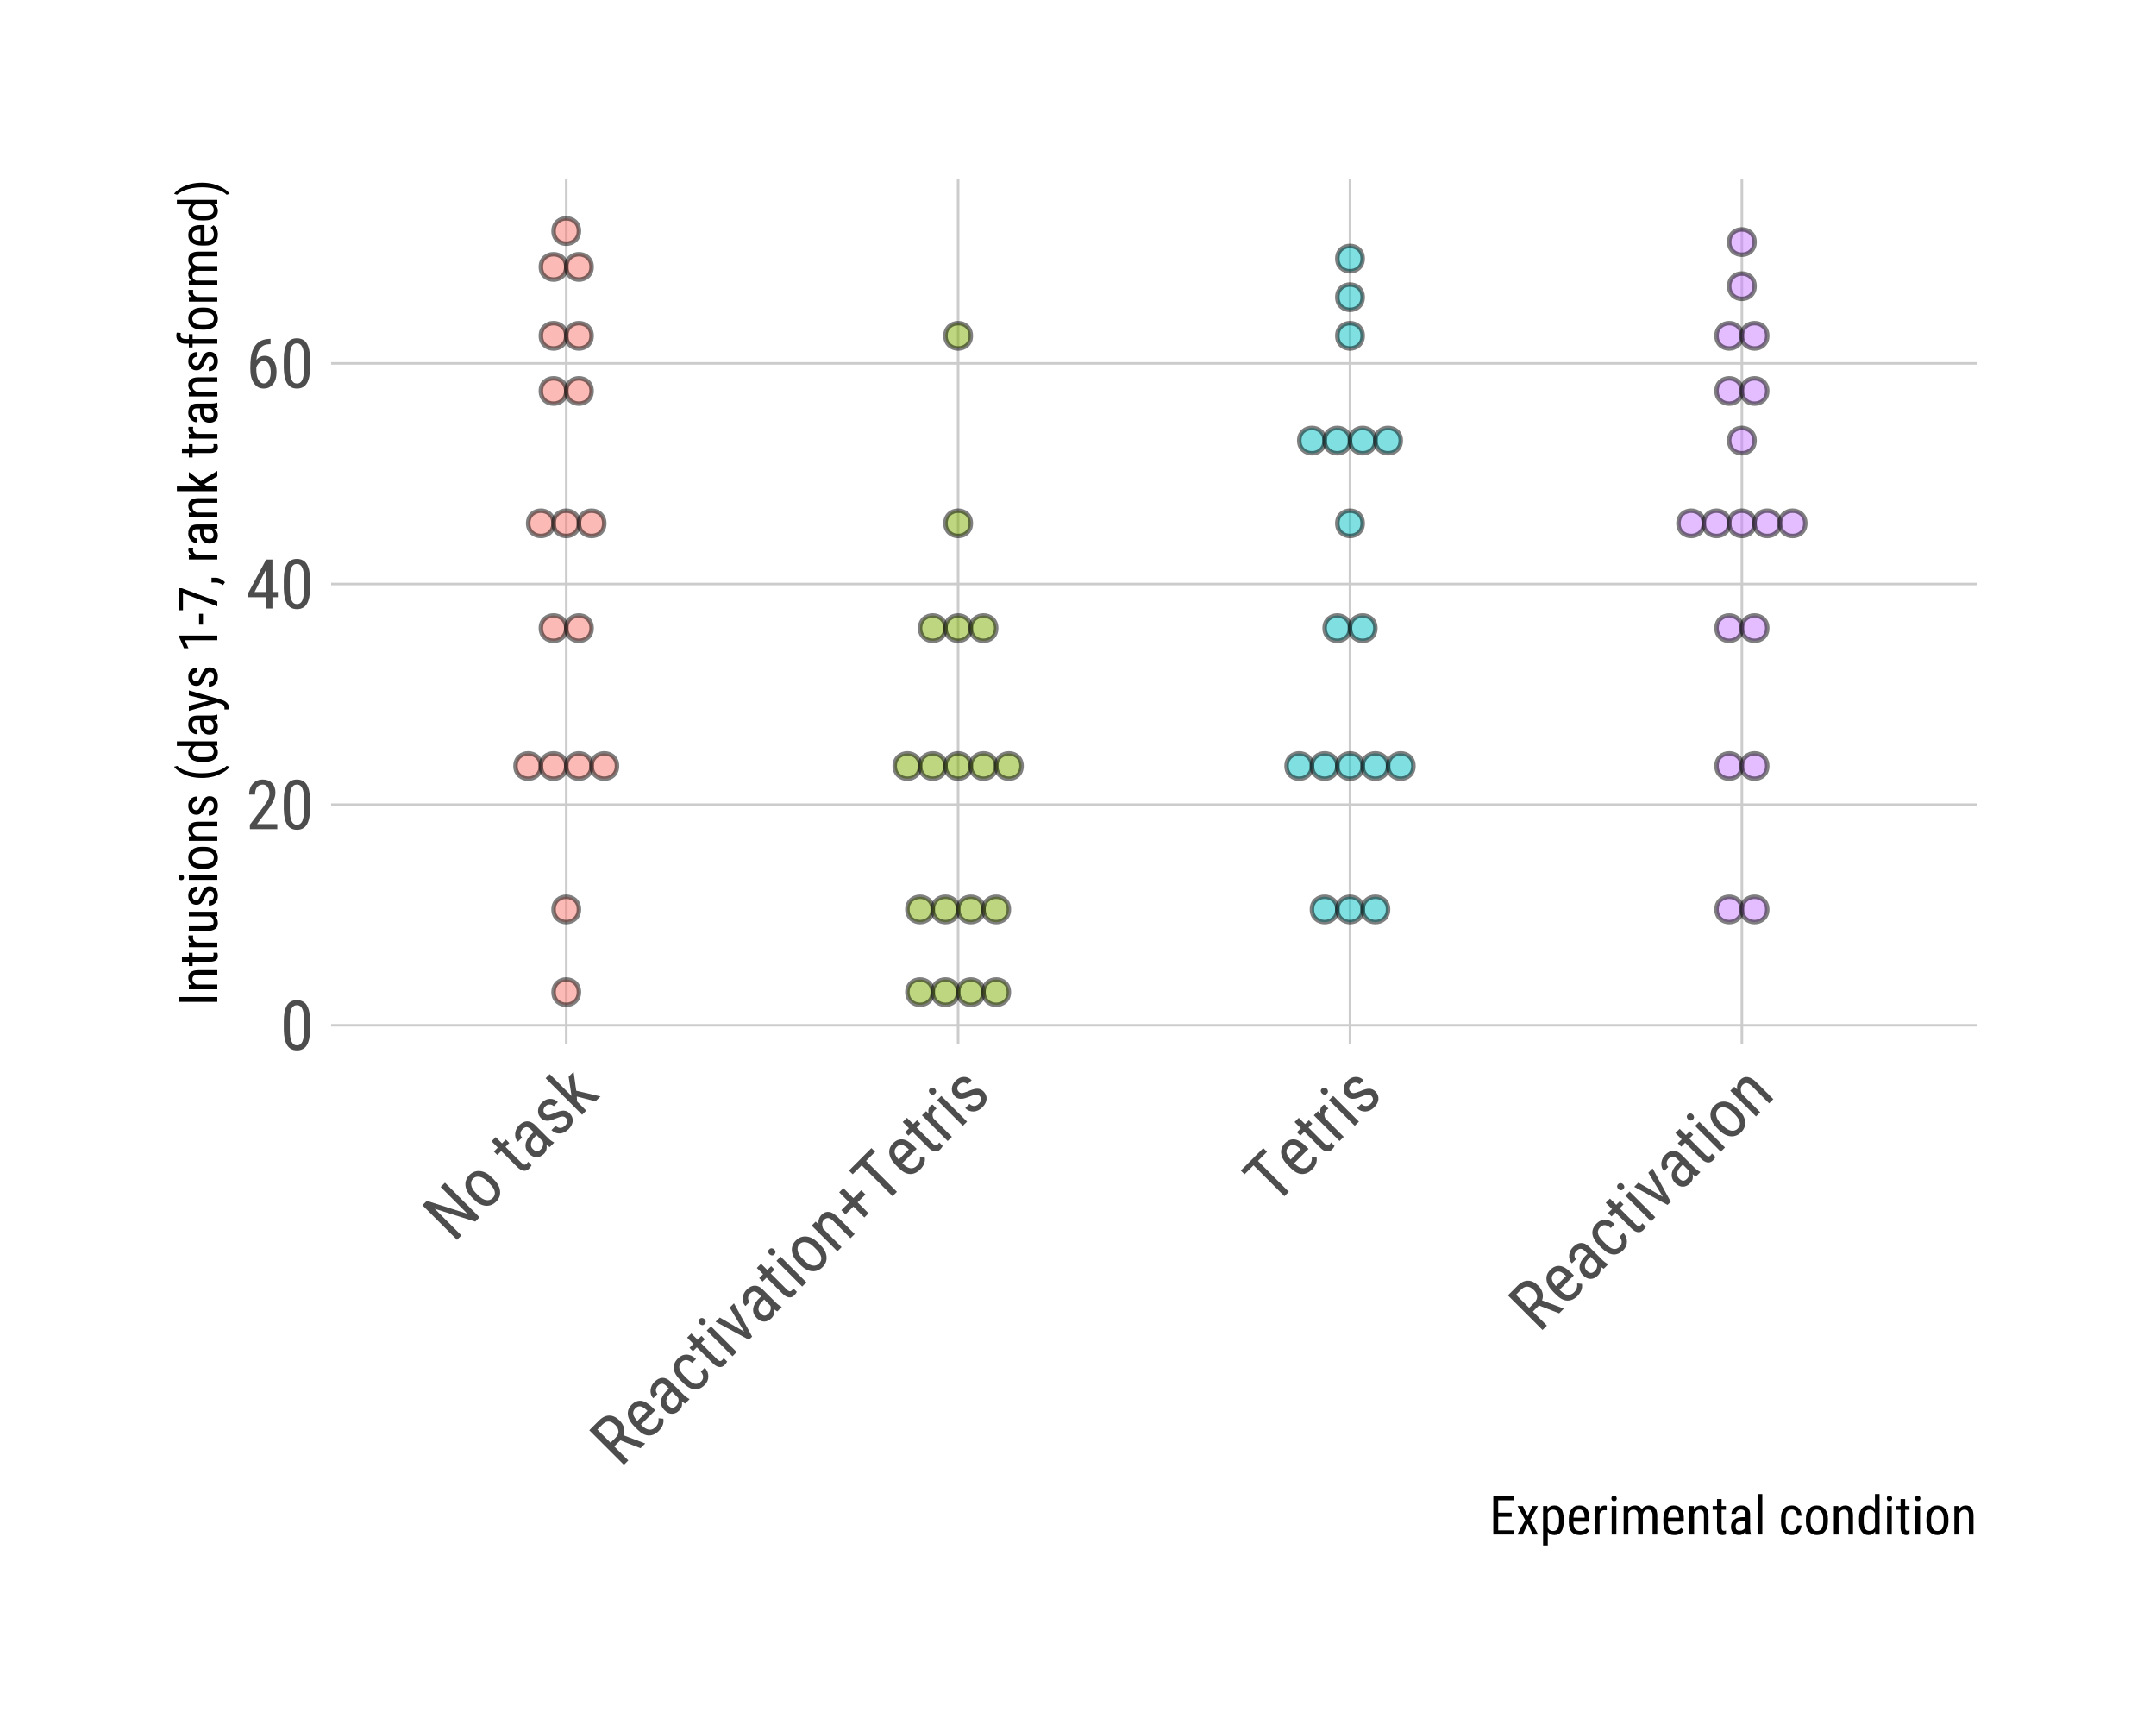 <?xml version="1.0" encoding="UTF-8"?>
<svg xmlns="http://www.w3.org/2000/svg" xmlns:xlink="http://www.w3.org/1999/xlink" width="360pt" height="288pt" viewBox="0 0 360 288" version="1.1">
<defs>
<g>
<symbol overflow="visible" id="glyph0-0">
<path style="stroke:none;" d="M 3.922 0 L 0.578 0 L 0.578 -8.172 L 3.922 -8.172 Z M 3.672 -0.484 L 3.672 -7.688 L 2.375 -4.094 Z M 0.844 -7.641 L 0.844 -0.531 L 2.109 -4.094 Z M 1.031 -0.297 L 3.453 -0.297 L 2.234 -3.703 Z M 2.234 -4.469 L 3.453 -7.875 L 1.031 -7.875 Z M 2.234 -4.469 "/>
</symbol>
<symbol overflow="visible" id="glyph0-1">
<path style="stroke:none;" d="M 5.031 -3.484 C 5.031 -2.273 4.852 -1.375 4.5 -0.781 C 4.145 -0.188 3.594 0.109 2.844 0.109 C 2.113 0.109 1.566 -0.176 1.203 -0.75 C 0.848 -1.32 0.66 -2.18 0.641 -3.328 L 0.641 -4.734 C 0.641 -5.93 0.816 -6.82 1.172 -7.406 C 1.523 -7.988 2.078 -8.281 2.828 -8.281 C 3.566 -8.281 4.113 -8 4.469 -7.438 C 4.82 -6.883 5.008 -6.047 5.031 -4.922 Z M 4.031 -4.906 C 4.031 -5.77 3.93 -6.406 3.734 -6.812 C 3.547 -7.227 3.242 -7.438 2.828 -7.438 C 2.422 -7.438 2.117 -7.234 1.922 -6.828 C 1.734 -6.43 1.641 -5.828 1.641 -5.016 L 1.641 -3.328 C 1.641 -2.461 1.738 -1.812 1.938 -1.375 C 2.133 -0.945 2.438 -0.734 2.844 -0.734 C 3.25 -0.734 3.547 -0.938 3.734 -1.344 C 3.922 -1.75 4.02 -2.375 4.031 -3.219 Z M 4.031 -4.906 "/>
</symbol>
<symbol overflow="visible" id="glyph0-2">
<path style="stroke:none;" d="M 5.234 0 L 0.656 0 L 0.656 -0.75 L 2.984 -3.828 C 3.336 -4.305 3.582 -4.695 3.719 -5 C 3.852 -5.312 3.922 -5.633 3.922 -5.969 C 3.922 -6.406 3.816 -6.758 3.609 -7.031 C 3.41 -7.301 3.148 -7.438 2.828 -7.438 C 2.41 -7.438 2.086 -7.289 1.859 -7 C 1.629 -6.719 1.516 -6.305 1.516 -5.766 L 0.531 -5.766 C 0.531 -6.516 0.734 -7.117 1.141 -7.578 C 1.555 -8.047 2.117 -8.281 2.828 -8.281 C 3.473 -8.281 3.984 -8.082 4.359 -7.688 C 4.734 -7.289 4.922 -6.758 4.922 -6.094 C 4.922 -5.289 4.5 -4.336 3.656 -3.234 L 1.844 -0.844 L 5.234 -0.844 Z M 5.234 0 "/>
</symbol>
<symbol overflow="visible" id="glyph0-3">
<path style="stroke:none;" d="M 4.422 -2.75 L 5.328 -2.75 L 5.328 -1.891 L 4.422 -1.891 L 4.422 0 L 3.422 0 L 3.422 -1.891 L 0.344 -1.891 L 0.344 -2.516 L 3.375 -8.172 L 4.422 -8.172 Z M 1.438 -2.75 L 3.422 -2.75 L 3.422 -6.625 Z M 1.438 -2.75 "/>
</symbol>
<symbol overflow="visible" id="glyph0-4">
<path style="stroke:none;" d="M 4.109 -8.188 L 4.109 -7.297 L 3.953 -7.297 C 3.285 -7.285 2.766 -7.062 2.391 -6.625 C 2.023 -6.195 1.812 -5.547 1.75 -4.672 C 2.113 -5.129 2.578 -5.359 3.141 -5.359 C 3.742 -5.359 4.223 -5.109 4.578 -4.609 C 4.93 -4.117 5.109 -3.473 5.109 -2.672 C 5.109 -1.805 4.91 -1.125 4.516 -0.625 C 4.129 -0.133 3.609 0.109 2.953 0.109 C 2.285 0.109 1.75 -0.18 1.344 -0.766 C 0.938 -1.359 0.734 -2.141 0.734 -3.109 L 0.734 -3.516 C 0.734 -4.629 0.852 -5.52 1.094 -6.188 C 1.344 -6.852 1.703 -7.348 2.172 -7.672 C 2.648 -8.004 3.242 -8.176 3.953 -8.188 Z M 2.969 -4.5 C 2.707 -4.5 2.461 -4.395 2.234 -4.188 C 2.004 -3.977 1.836 -3.719 1.734 -3.406 L 1.734 -3 C 1.734 -2.332 1.848 -1.789 2.078 -1.375 C 2.316 -0.957 2.609 -0.75 2.953 -0.75 C 3.316 -0.75 3.602 -0.922 3.812 -1.266 C 4.031 -1.609 4.141 -2.055 4.141 -2.609 C 4.141 -3.172 4.031 -3.625 3.812 -3.969 C 3.602 -4.32 3.32 -4.5 2.969 -4.5 Z M 2.969 -4.5 "/>
</symbol>
<symbol overflow="visible" id="glyph1-0">
<path style="stroke:none;" d="M 2.766 -2.766 L 0.406 -0.406 L -5.375 -6.188 L -3.016 -8.547 Z M 2.25 -2.938 L -2.844 -8.031 L -1.219 -4.562 Z M -4.812 -6 L 0.219 -0.969 L -1.406 -4.375 Z M 0.531 -0.938 L 2.234 -2.641 L -1.047 -4.203 Z M -1.578 -4.734 L -3.125 -8 L -4.828 -6.297 Z M -1.578 -4.734 "/>
</symbol>
<symbol overflow="visible" id="glyph1-1">
<path style="stroke:none;" d="M 4.391 -4.391 L 3.672 -3.672 L -3.094 -5.812 L 1.359 -1.359 L 0.625 -0.625 L -5.156 -6.406 L -4.422 -7.141 L 2.375 -4.969 L -2.109 -9.453 L -1.391 -10.172 Z M 4.391 -4.391 "/>
</symbol>
<symbol overflow="visible" id="glyph1-2">
<path style="stroke:none;" d="M -1.969 -2.719 C -2.594 -3.344 -2.938 -3.988 -3 -4.656 C -3.062 -5.32 -2.844 -5.906 -2.344 -6.406 C -1.844 -6.906 -1.266 -7.129 -0.609 -7.078 C 0.047 -7.023 0.688 -6.695 1.312 -6.094 L 1.766 -5.641 C 2.391 -5.016 2.727 -4.367 2.781 -3.703 C 2.844 -3.047 2.625 -2.469 2.125 -1.969 C 1.625 -1.469 1.047 -1.238 0.391 -1.281 C -0.254 -1.332 -0.883 -1.656 -1.5 -2.25 Z M -0.859 -3.016 C -0.422 -2.578 0.008 -2.316 0.438 -2.234 C 0.875 -2.16 1.238 -2.27 1.531 -2.562 C 2.145 -3.176 2.016 -3.941 1.141 -4.859 L 0.656 -5.344 C 0.219 -5.781 -0.211 -6.035 -0.641 -6.109 C -1.078 -6.191 -1.441 -6.086 -1.734 -5.797 C -2.016 -5.516 -2.113 -5.156 -2.031 -4.719 C -1.957 -4.289 -1.707 -3.863 -1.281 -3.438 Z M -0.859 -3.016 "/>
</symbol>
<symbol overflow="visible" id="glyph1-3">
<path style="stroke:none;" d=""/>
</symbol>
<symbol overflow="visible" id="glyph1-4">
<path style="stroke:none;" d="M -3.891 -6.797 L -2.844 -5.75 L -2.203 -6.391 L -1.625 -5.812 L -2.266 -5.172 L 0.391 -2.516 C 0.555 -2.348 0.707 -2.242 0.844 -2.203 C 0.988 -2.172 1.129 -2.223 1.266 -2.359 C 1.359 -2.453 1.438 -2.562 1.5 -2.688 L 2.094 -2.094 C 1.977 -1.875 1.844 -1.688 1.688 -1.531 C 1.406 -1.25 1.094 -1.133 0.75 -1.188 C 0.406 -1.238 0.051 -1.445 -0.312 -1.812 L -2.969 -4.469 L -3.625 -3.812 L -4.203 -4.391 L -3.547 -5.047 L -4.594 -6.094 Z M -3.891 -6.797 "/>
</symbol>
<symbol overflow="visible" id="glyph1-5">
<path style="stroke:none;" d="M 2.734 -2.734 C 2.598 -2.785 2.41 -2.91 2.172 -3.109 C 2.297 -2.504 2.16 -2.004 1.766 -1.609 C 1.379 -1.223 0.969 -1.031 0.531 -1.031 C 0.094 -1.031 -0.32 -1.227 -0.719 -1.625 C -1.156 -2.062 -1.352 -2.555 -1.312 -3.109 C -1.27 -3.66 -0.992 -4.203 -0.484 -4.734 L 0.016 -5.234 L -0.438 -5.688 C -0.695 -5.945 -0.938 -6.07 -1.156 -6.062 C -1.375 -6.051 -1.598 -5.93 -1.828 -5.703 C -2.035 -5.492 -2.145 -5.258 -2.156 -5 C -2.164 -4.738 -2.078 -4.516 -1.891 -4.328 L -2.594 -3.625 C -2.812 -3.844 -2.953 -4.117 -3.016 -4.453 C -3.078 -4.785 -3.055 -5.113 -2.953 -5.438 C -2.859 -5.77 -2.672 -6.078 -2.391 -6.359 C -1.953 -6.797 -1.508 -7.02 -1.062 -7.031 C -0.613 -7.039 -0.176 -6.844 0.25 -6.438 L 2.422 -4.266 C 2.742 -3.941 3.07 -3.695 3.406 -3.531 L 3.469 -3.469 Z M 1.234 -2.359 C 1.41 -2.535 1.531 -2.75 1.594 -3 C 1.656 -3.25 1.645 -3.477 1.562 -3.688 L 0.531 -4.719 L 0.141 -4.328 C -0.18 -3.984 -0.363 -3.641 -0.406 -3.297 C -0.457 -2.961 -0.359 -2.672 -0.109 -2.422 C 0.141 -2.172 0.367 -2.039 0.578 -2.031 C 0.785 -2.02 1.004 -2.129 1.234 -2.359 Z M 1.234 -2.359 "/>
</symbol>
<symbol overflow="visible" id="glyph1-6">
<path style="stroke:none;" d="M 1.5 -3.719 C 1.352 -3.863 1.172 -3.938 0.953 -3.938 C 0.734 -3.938 0.391 -3.836 -0.078 -3.641 C -0.609 -3.422 -1.008 -3.289 -1.281 -3.25 C -1.551 -3.207 -1.797 -3.219 -2.016 -3.281 C -2.234 -3.344 -2.441 -3.473 -2.641 -3.672 C -2.984 -4.016 -3.145 -4.43 -3.125 -4.922 C -3.102 -5.41 -2.895 -5.852 -2.5 -6.25 C -2.07 -6.676 -1.609 -6.891 -1.109 -6.891 C -0.617 -6.898 -0.188 -6.719 0.188 -6.344 L -0.5 -5.656 C -0.688 -5.844 -0.91 -5.938 -1.172 -5.938 C -1.441 -5.945 -1.68 -5.848 -1.891 -5.641 C -2.098 -5.43 -2.207 -5.219 -2.219 -5 C -2.227 -4.781 -2.145 -4.582 -1.969 -4.406 C -1.82 -4.258 -1.66 -4.188 -1.484 -4.188 C -1.305 -4.188 -0.984 -4.273 -0.516 -4.453 C 0.203 -4.773 0.75 -4.93 1.125 -4.922 C 1.508 -4.922 1.852 -4.77 2.156 -4.469 C 2.531 -4.094 2.703 -3.664 2.672 -3.188 C 2.641 -2.707 2.41 -2.254 1.984 -1.828 C 1.523 -1.367 1.023 -1.129 0.484 -1.109 C -0.047 -1.098 -0.504 -1.285 -0.891 -1.672 L -0.172 -2.391 C 0.066 -2.148 0.32 -2.031 0.594 -2.031 C 0.875 -2.039 1.141 -2.172 1.391 -2.422 C 1.617 -2.648 1.738 -2.875 1.75 -3.094 C 1.77 -3.32 1.688 -3.531 1.5 -3.719 Z M 1.5 -3.719 "/>
</symbol>
<symbol overflow="visible" id="glyph1-7">
<path style="stroke:none;" d="M -0.359 -3.578 L -0.312 -2.75 L 1.219 -1.219 L 0.531 -0.531 L -5.562 -6.625 L -4.875 -7.312 L -1.234 -3.672 L -1.719 -6.875 L -0.891 -7.703 L -0.453 -4.547 L 3.594 -3.594 L 2.766 -2.766 Z M -0.359 -3.578 "/>
</symbol>
<symbol overflow="visible" id="glyph1-8">
<path style="stroke:none;" d="M 0.031 -4.719 L -0.984 -3.703 L 1.359 -1.359 L 0.625 -0.625 L -5.156 -6.406 L -3.531 -8.031 C -2.969 -8.594 -2.391 -8.867 -1.797 -8.859 C -1.211 -8.859 -0.641 -8.578 -0.078 -8.016 C 0.285 -7.648 0.52 -7.254 0.625 -6.828 C 0.727 -6.398 0.703 -5.984 0.547 -5.578 L 4.125 -4.219 L 4.172 -4.172 L 3.406 -3.406 Z M -1.609 -4.328 L -0.734 -5.203 C -0.422 -5.516 -0.27 -5.852 -0.281 -6.219 C -0.301 -6.594 -0.477 -6.945 -0.812 -7.281 C -1.551 -8.02 -2.254 -8.055 -2.922 -7.391 L -3.797 -6.516 Z M -1.609 -4.328 "/>
</symbol>
<symbol overflow="visible" id="glyph1-9">
<path style="stroke:none;" d="M 2.141 -1.984 C 1.609 -1.453 1.035 -1.195 0.422 -1.219 C -0.18 -1.25 -0.789 -1.57 -1.406 -2.188 L -1.922 -2.703 C -2.566 -3.348 -2.93 -3.988 -3.016 -4.625 C -3.109 -5.27 -2.898 -5.848 -2.391 -6.359 C -1.891 -6.859 -1.352 -7.07 -0.781 -7 C -0.207 -6.926 0.414 -6.551 1.094 -5.875 L 1.547 -5.422 L -0.844 -3.031 L -0.734 -2.922 C -0.285 -2.473 0.129 -2.227 0.516 -2.188 C 0.898 -2.145 1.254 -2.285 1.578 -2.609 C 1.785 -2.816 1.93 -3.039 2.016 -3.281 C 2.098 -3.52 2.125 -3.789 2.094 -4.094 L 2.891 -4.016 C 3.016 -3.285 2.766 -2.609 2.141 -1.984 Z M -1.781 -5.75 C -2.07 -5.457 -2.188 -5.141 -2.125 -4.797 C -2.07 -4.461 -1.848 -4.078 -1.453 -3.641 L 0.234 -5.328 L 0.141 -5.422 C -0.273 -5.816 -0.633 -6.035 -0.938 -6.078 C -1.238 -6.117 -1.52 -6.008 -1.781 -5.75 Z M -1.781 -5.75 "/>
</symbol>
<symbol overflow="visible" id="glyph1-10">
<path style="stroke:none;" d="M 1.5 -2.531 C 1.727 -2.758 1.836 -3.016 1.828 -3.297 C 1.828 -3.586 1.703 -3.879 1.453 -4.172 L 2.109 -4.828 C 2.516 -4.398 2.711 -3.91 2.703 -3.359 C 2.703 -2.816 2.5 -2.344 2.094 -1.938 C 1.562 -1.406 0.988 -1.164 0.375 -1.219 C -0.227 -1.281 -0.863 -1.645 -1.531 -2.312 L -2 -2.781 C -2.645 -3.426 -3 -4.055 -3.062 -4.672 C -3.125 -5.285 -2.891 -5.859 -2.359 -6.391 C -1.922 -6.828 -1.43 -7.035 -0.891 -7.016 C -0.359 -7.004 0.156 -6.758 0.656 -6.281 L 0 -5.625 C -0.344 -5.926 -0.66 -6.086 -0.953 -6.109 C -1.242 -6.129 -1.508 -6.02 -1.75 -5.781 C -2.062 -5.469 -2.191 -5.133 -2.141 -4.781 C -2.086 -4.426 -1.832 -4.008 -1.375 -3.531 L -0.828 -2.984 C -0.328 -2.484 0.102 -2.203 0.469 -2.141 C 0.832 -2.078 1.176 -2.207 1.5 -2.531 Z M 1.5 -2.531 "/>
</symbol>
<symbol overflow="visible" id="glyph1-11">
<path style="stroke:none;" d="M 1.281 -1.281 L 0.578 -0.578 L -3.719 -4.875 L -3.016 -5.578 Z M -4.094 -6.781 C -3.977 -6.664 -3.91 -6.531 -3.891 -6.375 C -3.879 -6.227 -3.941 -6.086 -4.078 -5.953 C -4.211 -5.816 -4.352 -5.758 -4.5 -5.781 C -4.645 -5.801 -4.773 -5.867 -4.891 -5.984 C -5.004 -6.098 -5.07 -6.227 -5.094 -6.375 C -5.113 -6.52 -5.055 -6.66 -4.922 -6.797 C -4.785 -6.93 -4.641 -6.988 -4.484 -6.969 C -4.336 -6.957 -4.207 -6.895 -4.094 -6.781 Z M -4.094 -6.781 "/>
</symbol>
<symbol overflow="visible" id="glyph1-12">
<path style="stroke:none;" d="M 0.672 -2.828 L -1.75 -6.844 L -1.031 -7.562 L 2 -2 L 1.469 -1.469 L -4.109 -4.484 L -3.406 -5.188 Z M 0.672 -2.828 "/>
</symbol>
<symbol overflow="visible" id="glyph1-13">
<path style="stroke:none;" d="M -3.109 -5.484 L -2.625 -5.031 C -2.719 -5.664 -2.551 -6.195 -2.125 -6.625 C -1.363 -7.383 -0.469 -7.258 0.562 -6.25 L 3.406 -3.406 L 2.703 -2.703 L -0.125 -5.531 C -0.457 -5.863 -0.75 -6.047 -1 -6.078 C -1.25 -6.109 -1.488 -6.008 -1.719 -5.781 C -1.895 -5.602 -1.992 -5.391 -2.016 -5.141 C -2.035 -4.891 -1.992 -4.617 -1.891 -4.328 L 1.219 -1.219 L 0.516 -0.516 L -3.781 -4.812 Z M -3.109 -5.484 "/>
</symbol>
<symbol overflow="visible" id="glyph1-14">
<path style="stroke:none;" d="M -0.75 -5.469 L 0.562 -6.781 L 1.266 -6.078 L -0.047 -4.766 L 1.781 -2.938 L 1.078 -2.234 L -0.75 -4.062 L -2.062 -2.75 L -2.766 -3.453 L -1.453 -4.766 L -3.125 -6.438 L -2.422 -7.141 Z M -0.75 -5.469 "/>
</symbol>
<symbol overflow="visible" id="glyph1-15">
<path style="stroke:none;" d="M -1.156 -9.156 L -2.672 -7.641 L 2.484 -2.484 L 1.75 -1.75 L -3.406 -6.906 L -4.906 -5.406 L -5.531 -6.031 L -1.781 -9.781 Z M -1.156 -9.156 "/>
</symbol>
<symbol overflow="visible" id="glyph1-16">
<path style="stroke:none;" d="M -1.344 -5.938 C -1.457 -5.863 -1.57 -5.77 -1.688 -5.656 C -2.051 -5.289 -2.109 -4.836 -1.859 -4.297 L 1.219 -1.219 L 0.516 -0.516 L -3.781 -4.812 L -3.094 -5.5 L -2.641 -5.078 C -2.797 -5.609 -2.703 -6.047 -2.359 -6.391 C -2.242 -6.504 -2.129 -6.578 -2.016 -6.609 Z M -1.344 -5.938 "/>
</symbol>
<symbol overflow="visible" id="glyph2-0">
<path style="stroke:none;" d="M 3.078 0 L 0.453 0 L 0.453 -6.406 L 3.078 -6.406 Z M 2.875 -0.375 L 2.875 -6.016 L 1.859 -3.203 Z M 0.656 -5.984 L 0.656 -0.406 L 1.641 -3.203 Z M 0.797 -0.234 L 2.703 -0.234 L 1.75 -2.891 Z M 1.75 -3.5 L 2.703 -6.156 L 0.797 -6.156 Z M 1.75 -3.5 "/>
</symbol>
<symbol overflow="visible" id="glyph2-1">
<path style="stroke:none;" d="M 3.75 -2.953 L 1.5 -2.953 L 1.5 -0.688 L 4.125 -0.688 L 4.125 0 L 0.688 0 L 0.688 -6.406 L 4.094 -6.406 L 4.094 -5.703 L 1.5 -5.703 L 1.5 -3.641 L 3.75 -3.641 Z M 3.75 -2.953 "/>
</symbol>
<symbol overflow="visible" id="glyph2-2">
<path style="stroke:none;" d="M 1.953 -3.016 L 2.766 -4.75 L 3.672 -4.75 L 2.375 -2.406 L 3.703 0 L 2.812 0 L 1.969 -1.781 L 1.125 0 L 0.234 0 L 1.547 -2.406 L 0.266 -4.75 L 1.156 -4.75 Z M 1.953 -3.016 "/>
</symbol>
<symbol overflow="visible" id="glyph2-3">
<path style="stroke:none;" d="M 4.016 -2.156 C 4.016 -1.395 3.879 -0.828 3.609 -0.453 C 3.336 -0.086 2.957 0.094 2.469 0.094 C 1.988 0.094 1.617 -0.086 1.359 -0.453 L 1.359 1.828 L 0.578 1.828 L 0.578 -4.75 L 1.281 -4.75 L 1.328 -4.234 C 1.586 -4.641 1.961 -4.844 2.453 -4.844 C 2.973 -4.844 3.359 -4.66 3.609 -4.297 C 3.867 -3.93 4.004 -3.391 4.016 -2.672 Z M 3.25 -2.594 C 3.25 -3.125 3.164 -3.516 3 -3.766 C 2.832 -4.023 2.566 -4.156 2.203 -4.156 C 1.828 -4.156 1.547 -3.969 1.359 -3.594 L 1.359 -1.125 C 1.547 -0.758 1.832 -0.578 2.219 -0.578 C 2.57 -0.578 2.828 -0.703 2.984 -0.953 C 3.148 -1.211 3.238 -1.602 3.25 -2.125 Z M 3.25 -2.594 "/>
</symbol>
<symbol overflow="visible" id="glyph2-4">
<path style="stroke:none;" d="M 2.281 0.094 C 1.688 0.094 1.227 -0.082 0.906 -0.438 C 0.594 -0.789 0.438 -1.312 0.438 -2 L 0.438 -2.578 C 0.438 -3.285 0.586 -3.836 0.891 -4.234 C 1.203 -4.641 1.633 -4.844 2.188 -4.844 C 2.75 -4.844 3.164 -4.664 3.438 -4.312 C 3.719 -3.957 3.859 -3.406 3.859 -2.656 L 3.859 -2.141 L 1.203 -2.141 L 1.203 -2.031 C 1.203 -1.52 1.297 -1.148 1.484 -0.922 C 1.68 -0.691 1.961 -0.578 2.328 -0.578 C 2.555 -0.578 2.754 -0.617 2.922 -0.703 C 3.098 -0.785 3.266 -0.922 3.422 -1.109 L 3.828 -0.625 C 3.484 -0.145 2.969 0.094 2.281 0.094 Z M 2.188 -4.172 C 1.863 -4.172 1.625 -4.062 1.469 -3.844 C 1.32 -3.625 1.238 -3.281 1.219 -2.812 L 3.078 -2.812 L 3.078 -2.922 C 3.055 -3.367 2.973 -3.688 2.828 -3.875 C 2.691 -4.07 2.477 -4.172 2.188 -4.172 Z M 2.188 -4.172 "/>
</symbol>
<symbol overflow="visible" id="glyph2-5">
<path style="stroke:none;" d="M 2.547 -4.031 C 2.43 -4.051 2.312 -4.062 2.188 -4.062 C 1.789 -4.062 1.516 -3.844 1.359 -3.406 L 1.359 0 L 0.578 0 L 0.578 -4.75 L 1.344 -4.75 L 1.344 -4.266 C 1.551 -4.648 1.848 -4.844 2.234 -4.844 C 2.359 -4.844 2.461 -4.82 2.547 -4.781 Z M 2.547 -4.031 "/>
</symbol>
<symbol overflow="visible" id="glyph2-6">
<path style="stroke:none;" d="M 1.422 0 L 0.641 0 L 0.641 -4.75 L 1.422 -4.75 Z M 1.484 -6.016 C 1.484 -5.879 1.445 -5.77 1.375 -5.688 C 1.301 -5.602 1.188 -5.562 1.031 -5.562 C 0.883 -5.562 0.773 -5.602 0.703 -5.688 C 0.629 -5.77 0.594 -5.879 0.594 -6.016 C 0.594 -6.148 0.629 -6.258 0.703 -6.344 C 0.773 -6.438 0.883 -6.484 1.031 -6.484 C 1.176 -6.484 1.285 -6.438 1.359 -6.344 C 1.441 -6.25 1.484 -6.141 1.484 -6.016 Z M 1.484 -6.016 "/>
</symbol>
<symbol overflow="visible" id="glyph2-7">
<path style="stroke:none;" d="M 1.312 -4.75 L 1.328 -4.312 C 1.617 -4.664 2.004 -4.844 2.484 -4.844 C 3.016 -4.844 3.383 -4.613 3.594 -4.156 C 3.883 -4.613 4.301 -4.844 4.844 -4.844 C 5.719 -4.844 6.164 -4.297 6.188 -3.203 L 6.188 0 L 5.406 0 L 5.406 -3.125 C 5.406 -3.469 5.344 -3.723 5.219 -3.891 C 5.102 -4.066 4.895 -4.156 4.594 -4.156 C 4.363 -4.156 4.176 -4.062 4.031 -3.875 C 3.883 -3.695 3.801 -3.469 3.781 -3.188 L 3.781 0 L 3 0 L 3 -3.172 C 2.988 -3.828 2.719 -4.156 2.188 -4.156 C 1.789 -4.156 1.516 -3.957 1.359 -3.562 L 1.359 0 L 0.578 0 L 0.578 -4.75 Z M 1.312 -4.75 "/>
</symbol>
<symbol overflow="visible" id="glyph2-8">
<path style="stroke:none;" d="M 1.312 -4.75 L 1.344 -4.234 C 1.633 -4.641 2.016 -4.844 2.484 -4.844 C 3.328 -4.844 3.754 -4.281 3.766 -3.156 L 3.766 0 L 3 0 L 3 -3.125 C 3 -3.5 2.938 -3.766 2.812 -3.922 C 2.688 -4.078 2.5 -4.156 2.25 -4.156 C 2.051 -4.156 1.875 -4.086 1.719 -3.953 C 1.57 -3.828 1.453 -3.66 1.359 -3.453 L 1.359 0 L 0.578 0 L 0.578 -4.75 Z M 1.312 -4.75 "/>
</symbol>
<symbol overflow="visible" id="glyph2-9">
<path style="stroke:none;" d="M 1.594 -5.906 L 1.594 -4.75 L 2.312 -4.75 L 2.312 -4.125 L 1.594 -4.125 L 1.594 -1.172 C 1.594 -0.984 1.625 -0.844 1.688 -0.75 C 1.75 -0.656 1.859 -0.609 2.016 -0.609 C 2.109 -0.609 2.211 -0.625 2.328 -0.656 L 2.312 0 C 2.133 0.062 1.953 0.094 1.766 0.094 C 1.461 0.094 1.227 -0.016 1.062 -0.234 C 0.906 -0.461 0.828 -0.773 0.828 -1.172 L 0.828 -4.125 L 0.094 -4.125 L 0.094 -4.75 L 0.828 -4.75 L 0.828 -5.906 Z M 1.594 -5.906 "/>
</symbol>
<symbol overflow="visible" id="glyph2-10">
<path style="stroke:none;" d="M 3.031 0 C 2.977 -0.102 2.941 -0.273 2.922 -0.516 C 2.648 -0.109 2.301 0.094 1.875 0.094 C 1.438 0.094 1.098 -0.023 0.859 -0.266 C 0.617 -0.516 0.5 -0.859 0.5 -1.297 C 0.5 -1.773 0.66 -2.156 0.984 -2.438 C 1.316 -2.727 1.77 -2.879 2.344 -2.891 L 2.906 -2.891 L 2.906 -3.391 C 2.906 -3.672 2.844 -3.867 2.719 -3.984 C 2.594 -4.109 2.406 -4.172 2.156 -4.172 C 1.914 -4.172 1.723 -4.098 1.578 -3.953 C 1.43 -3.816 1.359 -3.645 1.359 -3.438 L 0.578 -3.438 C 0.578 -3.676 0.648 -3.906 0.797 -4.125 C 0.941 -4.352 1.133 -4.531 1.375 -4.656 C 1.613 -4.781 1.883 -4.844 2.188 -4.844 C 2.676 -4.844 3.047 -4.723 3.297 -4.484 C 3.547 -4.242 3.676 -3.891 3.688 -3.422 L 3.688 -1.031 C 3.688 -0.656 3.738 -0.336 3.844 -0.078 L 3.844 0 Z M 1.984 -0.625 C 2.18 -0.625 2.363 -0.676 2.531 -0.781 C 2.707 -0.883 2.832 -1.016 2.906 -1.172 L 2.906 -2.312 L 2.469 -2.312 C 2.102 -2.301 1.812 -2.211 1.594 -2.047 C 1.383 -1.891 1.281 -1.672 1.281 -1.391 C 1.281 -1.117 1.332 -0.922 1.438 -0.797 C 1.551 -0.68 1.734 -0.625 1.984 -0.625 Z M 1.984 -0.625 "/>
</symbol>
<symbol overflow="visible" id="glyph2-11">
<path style="stroke:none;" d="M 1.422 0 L 0.641 0 L 0.641 -6.75 L 1.422 -6.75 Z M 1.422 0 "/>
</symbol>
<symbol overflow="visible" id="glyph2-12">
<path style="stroke:none;" d=""/>
</symbol>
<symbol overflow="visible" id="glyph2-13">
<path style="stroke:none;" d="M 2.234 -0.578 C 2.492 -0.578 2.695 -0.656 2.844 -0.812 C 3 -0.977 3.086 -1.207 3.109 -1.5 L 3.844 -1.5 C 3.82 -1.039 3.656 -0.66 3.344 -0.359 C 3.039 -0.055 2.672 0.094 2.234 0.094 C 1.641 0.094 1.188 -0.094 0.875 -0.469 C 0.57 -0.844 0.422 -1.395 0.422 -2.125 L 0.422 -2.641 C 0.422 -3.359 0.57 -3.906 0.875 -4.281 C 1.188 -4.656 1.641 -4.844 2.234 -4.844 C 2.711 -4.844 3.094 -4.688 3.375 -4.375 C 3.664 -4.07 3.82 -3.656 3.844 -3.125 L 3.109 -3.125 C 3.086 -3.469 3 -3.727 2.844 -3.906 C 2.695 -4.082 2.492 -4.172 2.234 -4.172 C 1.879 -4.172 1.617 -4.055 1.453 -3.828 C 1.285 -3.609 1.203 -3.238 1.203 -2.719 L 1.203 -2.109 C 1.203 -1.547 1.285 -1.148 1.453 -0.922 C 1.617 -0.691 1.879 -0.578 2.234 -0.578 Z M 2.234 -0.578 "/>
</symbol>
<symbol overflow="visible" id="glyph2-14">
<path style="stroke:none;" d="M 0.422 -2.594 C 0.422 -3.289 0.586 -3.836 0.922 -4.234 C 1.254 -4.641 1.695 -4.844 2.25 -4.844 C 2.801 -4.844 3.242 -4.645 3.578 -4.25 C 3.91 -3.863 4.082 -3.332 4.094 -2.656 L 4.094 -2.156 C 4.094 -1.457 3.926 -0.906 3.594 -0.5 C 3.258 -0.102 2.816 0.094 2.266 0.094 C 1.711 0.094 1.27 -0.098 0.938 -0.484 C 0.602 -0.879 0.43 -1.41 0.422 -2.078 Z M 1.203 -2.156 C 1.203 -1.664 1.297 -1.281 1.484 -1 C 1.672 -0.719 1.93 -0.578 2.266 -0.578 C 2.941 -0.578 3.289 -1.07 3.312 -2.062 L 3.312 -2.594 C 3.312 -3.082 3.211 -3.469 3.016 -3.75 C 2.828 -4.031 2.57 -4.172 2.25 -4.172 C 1.926 -4.172 1.672 -4.031 1.484 -3.75 C 1.297 -3.469 1.203 -3.086 1.203 -2.609 Z M 1.203 -2.156 "/>
</symbol>
<symbol overflow="visible" id="glyph2-15">
<path style="stroke:none;" d="M 0.422 -2.594 C 0.422 -3.32 0.555 -3.879 0.828 -4.266 C 1.098 -4.648 1.492 -4.844 2.016 -4.844 C 2.461 -4.844 2.816 -4.66 3.078 -4.297 L 3.078 -6.75 L 3.844 -6.75 L 3.844 0 L 3.141 0 L 3.094 -0.516 C 2.844 -0.109 2.477 0.094 2 0.094 C 1.508 0.094 1.125 -0.098 0.844 -0.484 C 0.562 -0.867 0.422 -1.41 0.422 -2.109 Z M 1.203 -2.156 C 1.203 -1.613 1.281 -1.219 1.438 -0.969 C 1.594 -0.719 1.848 -0.594 2.203 -0.594 C 2.586 -0.594 2.879 -0.789 3.078 -1.188 L 3.078 -3.578 C 2.867 -3.961 2.578 -4.156 2.203 -4.156 C 1.848 -4.156 1.594 -4.031 1.438 -3.781 C 1.281 -3.531 1.203 -3.145 1.203 -2.625 Z M 1.203 -2.156 "/>
</symbol>
<symbol overflow="visible" id="glyph3-0">
<path style="stroke:none;" d="M 0 -3.078 L 0 -0.453 L -6.406 -0.453 L -6.406 -3.078 Z M -0.375 -2.875 L -6.016 -2.875 L -3.203 -1.859 Z M -5.984 -0.656 L -0.406 -0.656 L -3.203 -1.641 Z M -0.234 -0.797 L -0.234 -2.703 L -2.891 -1.75 Z M -3.5 -1.75 L -6.156 -2.703 L -6.156 -0.797 Z M -3.5 -1.75 "/>
</symbol>
<symbol overflow="visible" id="glyph3-1">
<path style="stroke:none;" d="M 0 -1.531 L 0 -0.719 L -6.406 -0.719 L -6.406 -1.531 Z M 0 -1.531 "/>
</symbol>
<symbol overflow="visible" id="glyph3-2">
<path style="stroke:none;" d="M -4.75 -1.312 L -4.234 -1.344 C -4.641 -1.633 -4.844 -2.016 -4.844 -2.484 C -4.844 -3.328 -4.281 -3.754 -3.156 -3.766 L 0 -3.766 L 0 -3 L -3.125 -3 C -3.5 -3 -3.766 -2.938 -3.922 -2.812 C -4.078 -2.688 -4.156 -2.5 -4.156 -2.25 C -4.156 -2.051 -4.086 -1.875 -3.953 -1.719 C -3.828 -1.57 -3.66 -1.453 -3.453 -1.359 L 0 -1.359 L 0 -0.578 L -4.75 -0.578 Z M -4.75 -1.312 "/>
</symbol>
<symbol overflow="visible" id="glyph3-3">
<path style="stroke:none;" d="M -5.906 -1.594 L -4.75 -1.594 L -4.75 -2.312 L -4.125 -2.312 L -4.125 -1.594 L -1.172 -1.594 C -0.984 -1.594 -0.844 -1.625 -0.75 -1.688 C -0.656 -1.75 -0.609 -1.859 -0.609 -2.016 C -0.609 -2.109 -0.625 -2.211 -0.656 -2.328 L 0 -2.312 C 0.062 -2.133 0.094 -1.953 0.094 -1.766 C 0.094 -1.461 -0.016 -1.227 -0.234 -1.062 C -0.461 -0.906 -0.773 -0.828 -1.172 -0.828 L -4.125 -0.828 L -4.125 -0.094 L -4.75 -0.094 L -4.75 -0.828 L -5.906 -0.828 Z M -5.906 -1.594 "/>
</symbol>
<symbol overflow="visible" id="glyph3-4">
<path style="stroke:none;" d="M -4.031 -2.547 C -4.051 -2.43 -4.062 -2.312 -4.062 -2.188 C -4.062 -1.789 -3.844 -1.516 -3.406 -1.359 L 0 -1.359 L 0 -0.578 L -4.75 -0.578 L -4.75 -1.344 L -4.266 -1.344 C -4.648 -1.551 -4.844 -1.848 -4.844 -2.234 C -4.844 -2.359 -4.82 -2.461 -4.781 -2.547 Z M -4.031 -2.547 "/>
</symbol>
<symbol overflow="visible" id="glyph3-5">
<path style="stroke:none;" d="M -0.422 -3 C -0.078 -2.75 0.094 -2.375 0.094 -1.875 C 0.094 -1.445 -0.051 -1.125 -0.344 -0.906 C -0.645 -0.688 -1.082 -0.57 -1.656 -0.562 L -4.75 -0.562 L -4.75 -1.344 L -1.719 -1.344 C -0.977 -1.344 -0.609 -1.566 -0.609 -2.016 C -0.609 -2.484 -0.816 -2.805 -1.234 -2.984 L -4.75 -2.984 L -4.75 -3.766 L 0 -3.766 L 0 -3.031 Z M -0.422 -3 "/>
</symbol>
<symbol overflow="visible" id="glyph3-6">
<path style="stroke:none;" d="M -1.219 -2.891 C -1.383 -2.891 -1.523 -2.828 -1.641 -2.703 C -1.766 -2.578 -1.906 -2.332 -2.062 -1.969 C -2.238 -1.551 -2.391 -1.254 -2.516 -1.078 C -2.641 -0.91 -2.781 -0.785 -2.938 -0.703 C -3.094 -0.617 -3.281 -0.578 -3.5 -0.578 C -3.883 -0.578 -4.203 -0.719 -4.453 -1 C -4.711 -1.281 -4.844 -1.641 -4.844 -2.078 C -4.844 -2.547 -4.707 -2.922 -4.438 -3.203 C -4.164 -3.484 -3.82 -3.625 -3.406 -3.625 L -3.406 -2.844 C -3.613 -2.844 -3.789 -2.77 -3.938 -2.625 C -4.094 -2.488 -4.172 -2.305 -4.172 -2.078 C -4.172 -1.848 -4.109 -1.664 -3.984 -1.531 C -3.867 -1.406 -3.711 -1.344 -3.516 -1.344 C -3.359 -1.344 -3.234 -1.391 -3.141 -1.484 C -3.047 -1.586 -2.914 -1.82 -2.75 -2.188 C -2.531 -2.758 -2.312 -3.148 -2.094 -3.359 C -1.875 -3.566 -1.602 -3.672 -1.281 -3.672 C -0.863 -3.672 -0.531 -3.523 -0.281 -3.234 C -0.031 -2.953 0.094 -2.57 0.094 -2.094 C 0.094 -1.602 -0.047 -1.203 -0.328 -0.891 C -0.617 -0.586 -0.984 -0.438 -1.422 -0.438 L -1.422 -1.219 C -1.16 -1.227 -0.953 -1.305 -0.797 -1.453 C -0.648 -1.609 -0.578 -1.82 -0.578 -2.094 C -0.578 -2.352 -0.633 -2.551 -0.75 -2.688 C -0.863 -2.82 -1.02 -2.891 -1.219 -2.891 Z M -1.219 -2.891 "/>
</symbol>
<symbol overflow="visible" id="glyph3-7">
<path style="stroke:none;" d="M 0 -1.422 L 0 -0.641 L -4.75 -0.641 L -4.75 -1.422 Z M -6.016 -1.484 C -5.879 -1.484 -5.77 -1.445 -5.688 -1.375 C -5.602 -1.301 -5.562 -1.188 -5.562 -1.031 C -5.562 -0.883 -5.602 -0.773 -5.688 -0.703 C -5.77 -0.629 -5.879 -0.594 -6.016 -0.594 C -6.148 -0.594 -6.258 -0.629 -6.344 -0.703 C -6.438 -0.773 -6.484 -0.883 -6.484 -1.031 C -6.484 -1.176 -6.438 -1.285 -6.344 -1.359 C -6.25 -1.441 -6.141 -1.484 -6.016 -1.484 Z M -6.016 -1.484 "/>
</symbol>
<symbol overflow="visible" id="glyph3-8">
<path style="stroke:none;" d="M -2.594 -0.422 C -3.289 -0.422 -3.836 -0.586 -4.234 -0.922 C -4.641 -1.254 -4.844 -1.695 -4.844 -2.25 C -4.844 -2.801 -4.645 -3.242 -4.25 -3.578 C -3.863 -3.91 -3.332 -4.082 -2.656 -4.094 L -2.156 -4.094 C -1.457 -4.094 -0.906 -3.926 -0.5 -3.594 C -0.102 -3.258 0.094 -2.816 0.094 -2.266 C 0.094 -1.711 -0.098 -1.27 -0.484 -0.938 C -0.879 -0.602 -1.41 -0.43 -2.078 -0.422 Z M -2.156 -1.203 C -1.664 -1.203 -1.281 -1.297 -1 -1.484 C -0.719 -1.672 -0.578 -1.93 -0.578 -2.266 C -0.578 -2.941 -1.07 -3.289 -2.062 -3.312 L -2.594 -3.312 C -3.082 -3.312 -3.469 -3.211 -3.75 -3.016 C -4.031 -2.828 -4.172 -2.57 -4.172 -2.25 C -4.172 -1.926 -4.031 -1.672 -3.75 -1.484 C -3.469 -1.297 -3.086 -1.203 -2.609 -1.203 Z M -2.156 -1.203 "/>
</symbol>
<symbol overflow="visible" id="glyph3-9">
<path style="stroke:none;" d=""/>
</symbol>
<symbol overflow="visible" id="glyph3-10">
<path style="stroke:none;" d="M -2.594 -0.562 C -3.363 -0.562 -4.086 -0.664 -4.766 -0.875 C -5.441 -1.082 -6.035 -1.379 -6.547 -1.766 C -6.848 -1.992 -7.07 -2.219 -7.219 -2.438 L -6.688 -2.578 C -6.344 -2.234 -5.832 -1.945 -5.156 -1.719 C -4.477 -1.488 -3.727 -1.363 -2.906 -1.344 L -2.547 -1.344 C -1.516 -1.344 -0.602 -1.488 0.188 -1.781 C 0.781 -2 1.238 -2.266 1.562 -2.578 L 2.062 -2.438 C 1.883 -2.164 1.586 -1.891 1.172 -1.609 C 0.117 -0.91 -1.133 -0.562 -2.594 -0.562 Z M -2.594 -0.562 "/>
</symbol>
<symbol overflow="visible" id="glyph3-11">
<path style="stroke:none;" d="M -2.594 -0.422 C -3.32 -0.422 -3.879 -0.555 -4.266 -0.828 C -4.648 -1.098 -4.844 -1.492 -4.844 -2.016 C -4.844 -2.461 -4.66 -2.816 -4.297 -3.078 L -6.75 -3.078 L -6.75 -3.844 L 0 -3.844 L 0 -3.141 L -0.516 -3.094 C -0.109 -2.844 0.094 -2.477 0.094 -2 C 0.094 -1.508 -0.098 -1.125 -0.484 -0.844 C -0.867 -0.562 -1.41 -0.422 -2.109 -0.422 Z M -2.156 -1.203 C -1.613 -1.203 -1.219 -1.281 -0.969 -1.438 C -0.719 -1.594 -0.594 -1.848 -0.594 -2.203 C -0.594 -2.586 -0.789 -2.879 -1.188 -3.078 L -3.578 -3.078 C -3.961 -2.867 -4.156 -2.578 -4.156 -2.203 C -4.156 -1.848 -4.031 -1.594 -3.781 -1.438 C -3.531 -1.281 -3.145 -1.203 -2.625 -1.203 Z M -2.156 -1.203 "/>
</symbol>
<symbol overflow="visible" id="glyph3-12">
<path style="stroke:none;" d="M 0 -3.031 C -0.102 -2.977 -0.273 -2.941 -0.516 -2.922 C -0.109 -2.648 0.094 -2.301 0.094 -1.875 C 0.094 -1.438 -0.023 -1.098 -0.266 -0.859 C -0.516 -0.617 -0.859 -0.5 -1.297 -0.5 C -1.773 -0.5 -2.156 -0.66 -2.438 -0.984 C -2.727 -1.316 -2.879 -1.77 -2.891 -2.344 L -2.891 -2.906 L -3.391 -2.906 C -3.672 -2.906 -3.867 -2.844 -3.984 -2.719 C -4.109 -2.594 -4.172 -2.406 -4.172 -2.156 C -4.172 -1.914 -4.098 -1.723 -3.953 -1.578 C -3.816 -1.43 -3.645 -1.359 -3.438 -1.359 L -3.438 -0.578 C -3.676 -0.578 -3.906 -0.648 -4.125 -0.797 C -4.352 -0.941 -4.531 -1.133 -4.656 -1.375 C -4.781 -1.613 -4.844 -1.883 -4.844 -2.188 C -4.844 -2.676 -4.723 -3.047 -4.484 -3.297 C -4.242 -3.547 -3.891 -3.676 -3.422 -3.688 L -1.031 -3.688 C -0.656 -3.688 -0.336 -3.738 -0.078 -3.844 L 0 -3.844 Z M -0.625 -1.984 C -0.625 -2.18 -0.676 -2.363 -0.781 -2.531 C -0.883 -2.707 -1.016 -2.832 -1.172 -2.906 L -2.312 -2.906 L -2.312 -2.469 C -2.301 -2.102 -2.211 -1.812 -2.047 -1.594 C -1.891 -1.383 -1.672 -1.281 -1.391 -1.281 C -1.117 -1.281 -0.922 -1.332 -0.797 -1.438 C -0.68 -1.551 -0.625 -1.734 -0.625 -1.984 Z M -0.625 -1.984 "/>
</symbol>
<symbol overflow="visible" id="glyph3-13">
<path style="stroke:none;" d="M -1.297 -1.875 L -4.75 -2.75 L -4.75 -3.578 L 0.672 -2.016 C 1.078 -1.898 1.383 -1.734 1.594 -1.516 C 1.812 -1.305 1.922 -1.066 1.922 -0.797 C 1.922 -0.691 1.895 -0.555 1.844 -0.391 L 1.188 -0.391 L 1.203 -0.562 C 1.203 -0.781 1.148 -0.953 1.047 -1.078 C 0.941 -1.211 0.758 -1.316 0.5 -1.391 L -0.047 -1.547 L -4.75 -0.156 L -4.75 -1 Z M -1.297 -1.875 "/>
</symbol>
<symbol overflow="visible" id="glyph3-14">
<path style="stroke:none;" d="M 0 -2.828 L 0 -2.047 L -5.422 -2.047 L -4.812 -0.703 L -5.562 -0.703 L -6.422 -2.703 L -6.422 -2.828 Z M 0 -2.828 "/>
</symbol>
<symbol overflow="visible" id="glyph3-15">
<path style="stroke:none;" d="M -2.391 -2.016 L -2.391 -0.203 L -3.047 -0.203 L -3.047 -2.016 Z M -2.391 -2.016 "/>
</symbol>
<symbol overflow="visible" id="glyph3-16">
<path style="stroke:none;" d="M -5.938 -4.047 L 0 -1.844 L 0 -1.031 L -5.734 -3.219 L -5.734 -0.375 L -6.406 -0.375 L -6.406 -4.047 Z M -5.938 -4.047 "/>
</symbol>
<symbol overflow="visible" id="glyph3-17">
<path style="stroke:none;" d="M 1.281 -0.594 L 0.953 -0.125 C 0.566 -0.406 0.172 -0.551 -0.234 -0.562 L -0.969 -0.562 L -0.969 -1.359 L -0.328 -1.359 C -0.023 -1.359 0.27 -1.285 0.562 -1.141 C 0.852 -0.992 1.094 -0.812 1.281 -0.594 Z M 1.281 -0.594 "/>
</symbol>
<symbol overflow="visible" id="glyph3-18">
<path style="stroke:none;" d="M -2.172 -1.781 L -1.703 -1.359 L 0 -1.359 L 0 -0.578 L -6.75 -0.578 L -6.75 -1.359 L -2.719 -1.359 L -4.75 -2.844 L -4.75 -3.781 L -2.766 -2.266 L 0 -3.969 L 0 -3.062 Z M -2.172 -1.781 "/>
</symbol>
<symbol overflow="visible" id="glyph3-19">
<path style="stroke:none;" d="M 0 -0.922 L -4.125 -0.922 L -4.125 -0.297 L -4.75 -0.297 L -4.75 -0.922 L -5.297 -0.922 C -5.785 -0.93 -6.164 -1.051 -6.438 -1.281 C -6.707 -1.52 -6.844 -1.859 -6.844 -2.297 C -6.844 -2.441 -6.816 -2.598 -6.766 -2.766 L -6.109 -2.719 C -6.129 -2.602 -6.141 -2.484 -6.141 -2.359 C -6.141 -1.922 -5.828 -1.703 -5.203 -1.703 L -4.75 -1.703 L -4.75 -2.516 L -4.125 -2.516 L -4.125 -1.703 L 0 -1.703 Z M 0 -0.922 "/>
</symbol>
<symbol overflow="visible" id="glyph3-20">
<path style="stroke:none;" d="M -4.75 -1.312 L -4.312 -1.328 C -4.664 -1.617 -4.844 -2.004 -4.844 -2.484 C -4.844 -3.016 -4.613 -3.383 -4.156 -3.594 C -4.613 -3.883 -4.844 -4.301 -4.844 -4.844 C -4.844 -5.719 -4.297 -6.164 -3.203 -6.188 L 0 -6.188 L 0 -5.406 L -3.125 -5.406 C -3.469 -5.406 -3.723 -5.344 -3.891 -5.219 C -4.066 -5.102 -4.156 -4.895 -4.156 -4.594 C -4.156 -4.363 -4.062 -4.176 -3.875 -4.031 C -3.695 -3.883 -3.469 -3.801 -3.188 -3.781 L 0 -3.781 L 0 -3 L -3.172 -3 C -3.828 -2.988 -4.156 -2.719 -4.156 -2.188 C -4.156 -1.789 -3.957 -1.516 -3.562 -1.359 L 0 -1.359 L 0 -0.578 L -4.75 -0.578 Z M -4.75 -1.312 "/>
</symbol>
<symbol overflow="visible" id="glyph3-21">
<path style="stroke:none;" d="M 0.094 -2.281 C 0.094 -1.688 -0.082 -1.227 -0.438 -0.906 C -0.789 -0.594 -1.312 -0.438 -2 -0.438 L -2.578 -0.438 C -3.285 -0.438 -3.836 -0.586 -4.234 -0.891 C -4.641 -1.203 -4.844 -1.633 -4.844 -2.188 C -4.844 -2.75 -4.664 -3.164 -4.312 -3.438 C -3.957 -3.719 -3.406 -3.859 -2.656 -3.859 L -2.141 -3.859 L -2.141 -1.203 L -2.031 -1.203 C -1.52 -1.203 -1.148 -1.297 -0.922 -1.484 C -0.691 -1.68 -0.578 -1.961 -0.578 -2.328 C -0.578 -2.555 -0.617 -2.754 -0.703 -2.922 C -0.785 -3.098 -0.922 -3.266 -1.109 -3.422 L -0.625 -3.828 C -0.145 -3.484 0.094 -2.969 0.094 -2.281 Z M -4.172 -2.188 C -4.172 -1.863 -4.062 -1.625 -3.844 -1.469 C -3.625 -1.32 -3.281 -1.238 -2.812 -1.219 L -2.812 -3.078 L -2.922 -3.078 C -3.367 -3.055 -3.688 -2.973 -3.875 -2.828 C -4.07 -2.691 -4.172 -2.477 -4.172 -2.188 Z M -4.172 -2.188 "/>
</symbol>
<symbol overflow="visible" id="glyph3-22">
<path style="stroke:none;" d="M -2.547 -2.25 C -1.242 -2.25 -0.086 -1.957 0.922 -1.375 C 1.453 -1.062 1.832 -0.734 2.062 -0.391 L 1.562 -0.234 C 1.207 -0.609 0.672 -0.906 -0.047 -1.125 C -0.773 -1.352 -1.578 -1.473 -2.453 -1.484 L -2.609 -1.484 C -3.723 -1.484 -4.719 -1.297 -5.594 -0.922 C -6.07 -0.723 -6.445 -0.492 -6.719 -0.234 L -7.219 -0.391 C -7 -0.711 -6.645 -1.023 -6.156 -1.328 C -5.133 -1.941 -3.93 -2.25 -2.547 -2.25 Z M -2.547 -2.25 "/>
</symbol>
</g>
<clipPath id="clip1">
  <path d="M 55.289 170 L 330.113 170 L 330.113 172 L 55.289 172 Z M 55.289 170 "/>
</clipPath>
<clipPath id="clip2">
  <path d="M 55.289 134 L 330.113 134 L 330.113 135 L 55.289 135 Z M 55.289 134 "/>
</clipPath>
<clipPath id="clip3">
  <path d="M 55.289 97 L 330.113 97 L 330.113 98 L 55.289 98 Z M 55.289 97 "/>
</clipPath>
<clipPath id="clip4">
  <path d="M 55.289 60 L 330.113 60 L 330.113 61 L 55.289 61 Z M 55.289 60 "/>
</clipPath>
<clipPath id="clip5">
  <path d="M 94 29.887 L 95 29.887 L 95 174.332 L 94 174.332 Z M 94 29.887 "/>
</clipPath>
<clipPath id="clip6">
  <path d="M 159 29.887 L 161 29.887 L 161 174.332 L 159 174.332 Z M 159 29.887 "/>
</clipPath>
<clipPath id="clip7">
  <path d="M 225 29.887 L 226 29.887 L 226 174.332 L 225 174.332 Z M 225 29.887 "/>
</clipPath>
<clipPath id="clip8">
  <path d="M 290 29.887 L 292 29.887 L 292 174.332 L 290 174.332 Z M 290 29.887 "/>
</clipPath>
</defs>
<g id="surface289">
<rect x="0" y="0" width="360" height="288" style="fill:rgb(100%,100%,100%);fill-opacity:1;stroke:none;"/>
<g clip-path="url(#clip1)" clip-rule="nonzero">
<path style="fill:none;stroke-width:0.427;stroke-linecap:butt;stroke-linejoin:round;stroke:rgb(80%,80%,80%);stroke-opacity:1;stroke-miterlimit:10;" d="M 55.289 171.176 L 330.113 171.176 "/>
</g>
<g clip-path="url(#clip2)" clip-rule="nonzero">
<path style="fill:none;stroke-width:0.427;stroke-linecap:butt;stroke-linejoin:round;stroke:rgb(80%,80%,80%);stroke-opacity:1;stroke-miterlimit:10;" d="M 55.289 134.34 L 330.113 134.34 "/>
</g>
<g clip-path="url(#clip3)" clip-rule="nonzero">
<path style="fill:none;stroke-width:0.427;stroke-linecap:butt;stroke-linejoin:round;stroke:rgb(80%,80%,80%);stroke-opacity:1;stroke-miterlimit:10;" d="M 55.289 97.508 L 330.113 97.508 "/>
</g>
<g clip-path="url(#clip4)" clip-rule="nonzero">
<path style="fill:none;stroke-width:0.427;stroke-linecap:butt;stroke-linejoin:round;stroke:rgb(80%,80%,80%);stroke-opacity:1;stroke-miterlimit:10;" d="M 55.289 60.672 L 330.113 60.672 "/>
</g>
<g clip-path="url(#clip5)" clip-rule="nonzero">
<path style="fill:none;stroke-width:0.427;stroke-linecap:butt;stroke-linejoin:round;stroke:rgb(80%,80%,80%);stroke-opacity:1;stroke-miterlimit:10;" d="M 94.551 174.332 L 94.551 29.887 "/>
</g>
<g clip-path="url(#clip6)" clip-rule="nonzero">
<path style="fill:none;stroke-width:0.427;stroke-linecap:butt;stroke-linejoin:round;stroke:rgb(80%,80%,80%);stroke-opacity:1;stroke-miterlimit:10;" d="M 159.984 174.332 L 159.984 29.887 "/>
</g>
<g clip-path="url(#clip7)" clip-rule="nonzero">
<path style="fill:none;stroke-width:0.427;stroke-linecap:butt;stroke-linejoin:round;stroke:rgb(80%,80%,80%);stroke-opacity:1;stroke-miterlimit:10;" d="M 225.418 174.332 L 225.418 29.887 "/>
</g>
<g clip-path="url(#clip8)" clip-rule="nonzero">
<path style="fill:none;stroke-width:0.427;stroke-linecap:butt;stroke-linejoin:round;stroke:rgb(80%,80%,80%);stroke-opacity:1;stroke-miterlimit:10;" d="M 290.852 174.332 L 290.852 29.887 "/>
</g>
<path style="fill-rule:nonzero;fill:rgb(97.255%,46.275%,42.745%);fill-opacity:0.502;stroke-width:0.75;stroke-linecap:round;stroke-linejoin:round;stroke:rgb(0%,0%,0%);stroke-opacity:0.502;stroke-miterlimit:10;" d="M 96.668 165.648 C 96.668 168.473 92.434 168.473 92.434 165.648 C 92.434 162.824 96.668 162.824 96.668 165.648 "/>
<path style="fill-rule:nonzero;fill:rgb(97.255%,46.275%,42.745%);fill-opacity:0.502;stroke-width:0.75;stroke-linecap:round;stroke-linejoin:round;stroke:rgb(0%,0%,0%);stroke-opacity:0.502;stroke-miterlimit:10;" d="M 96.668 151.836 C 96.668 154.66 92.434 154.66 92.434 151.836 C 92.434 149.012 96.668 149.012 96.668 151.836 "/>
<path style="fill-rule:nonzero;fill:rgb(97.255%,46.275%,42.745%);fill-opacity:0.502;stroke-width:0.75;stroke-linecap:round;stroke-linejoin:round;stroke:rgb(0%,0%,0%);stroke-opacity:0.502;stroke-miterlimit:10;" d="M 90.312 127.895 C 90.312 130.719 86.078 130.719 86.078 127.895 C 86.078 125.07 90.312 125.07 90.312 127.895 "/>
<path style="fill-rule:nonzero;fill:rgb(97.255%,46.275%,42.745%);fill-opacity:0.502;stroke-width:0.75;stroke-linecap:round;stroke-linejoin:round;stroke:rgb(0%,0%,0%);stroke-opacity:0.502;stroke-miterlimit:10;" d="M 94.551 127.895 C 94.551 130.719 90.312 130.719 90.312 127.895 C 90.312 125.07 94.551 125.07 94.551 127.895 "/>
<path style="fill-rule:nonzero;fill:rgb(97.255%,46.275%,42.745%);fill-opacity:0.502;stroke-width:0.75;stroke-linecap:round;stroke-linejoin:round;stroke:rgb(0%,0%,0%);stroke-opacity:0.502;stroke-miterlimit:10;" d="M 98.785 127.895 C 98.785 130.719 94.551 130.719 94.551 127.895 C 94.551 125.07 98.785 125.07 98.785 127.895 "/>
<path style="fill-rule:nonzero;fill:rgb(97.255%,46.275%,42.745%);fill-opacity:0.502;stroke-width:0.75;stroke-linecap:round;stroke-linejoin:round;stroke:rgb(0%,0%,0%);stroke-opacity:0.502;stroke-miterlimit:10;" d="M 103.023 127.895 C 103.023 130.719 98.785 130.719 98.785 127.895 C 98.785 125.07 103.023 125.07 103.023 127.895 "/>
<path style="fill-rule:nonzero;fill:rgb(97.255%,46.275%,42.745%);fill-opacity:0.502;stroke-width:0.75;stroke-linecap:round;stroke-linejoin:round;stroke:rgb(0%,0%,0%);stroke-opacity:0.502;stroke-miterlimit:10;" d="M 94.551 104.875 C 94.551 107.699 90.312 107.699 90.312 104.875 C 90.312 102.051 94.551 102.051 94.551 104.875 "/>
<path style="fill-rule:nonzero;fill:rgb(97.255%,46.275%,42.745%);fill-opacity:0.502;stroke-width:0.75;stroke-linecap:round;stroke-linejoin:round;stroke:rgb(0%,0%,0%);stroke-opacity:0.502;stroke-miterlimit:10;" d="M 98.785 104.875 C 98.785 107.699 94.551 107.699 94.551 104.875 C 94.551 102.051 98.785 102.051 98.785 104.875 "/>
<path style="fill-rule:nonzero;fill:rgb(97.255%,46.275%,42.745%);fill-opacity:0.502;stroke-width:0.75;stroke-linecap:round;stroke-linejoin:round;stroke:rgb(0%,0%,0%);stroke-opacity:0.502;stroke-miterlimit:10;" d="M 92.434 87.379 C 92.434 90.199 88.195 90.199 88.195 87.379 C 88.195 84.555 92.434 84.555 92.434 87.379 "/>
<path style="fill-rule:nonzero;fill:rgb(97.255%,46.275%,42.745%);fill-opacity:0.502;stroke-width:0.75;stroke-linecap:round;stroke-linejoin:round;stroke:rgb(0%,0%,0%);stroke-opacity:0.502;stroke-miterlimit:10;" d="M 96.668 87.379 C 96.668 90.199 92.434 90.199 92.434 87.379 C 92.434 84.555 96.668 84.555 96.668 87.379 "/>
<path style="fill-rule:nonzero;fill:rgb(97.255%,46.275%,42.745%);fill-opacity:0.502;stroke-width:0.75;stroke-linecap:round;stroke-linejoin:round;stroke:rgb(0%,0%,0%);stroke-opacity:0.502;stroke-miterlimit:10;" d="M 100.902 87.379 C 100.902 90.199 96.668 90.199 96.668 87.379 C 96.668 84.555 100.902 84.555 100.902 87.379 "/>
<path style="fill-rule:nonzero;fill:rgb(97.255%,46.275%,42.745%);fill-opacity:0.502;stroke-width:0.75;stroke-linecap:round;stroke-linejoin:round;stroke:rgb(0%,0%,0%);stroke-opacity:0.502;stroke-miterlimit:10;" d="M 94.551 65.277 C 94.551 68.102 90.312 68.102 90.312 65.277 C 90.312 62.453 94.551 62.453 94.551 65.277 "/>
<path style="fill-rule:nonzero;fill:rgb(97.255%,46.275%,42.745%);fill-opacity:0.502;stroke-width:0.75;stroke-linecap:round;stroke-linejoin:round;stroke:rgb(0%,0%,0%);stroke-opacity:0.502;stroke-miterlimit:10;" d="M 98.785 65.277 C 98.785 68.102 94.551 68.102 94.551 65.277 C 94.551 62.453 98.785 62.453 98.785 65.277 "/>
<path style="fill-rule:nonzero;fill:rgb(97.255%,46.275%,42.745%);fill-opacity:0.502;stroke-width:0.75;stroke-linecap:round;stroke-linejoin:round;stroke:rgb(0%,0%,0%);stroke-opacity:0.502;stroke-miterlimit:10;" d="M 94.551 56.066 C 94.551 58.891 90.312 58.891 90.312 56.066 C 90.312 53.242 94.551 53.242 94.551 56.066 "/>
<path style="fill-rule:nonzero;fill:rgb(97.255%,46.275%,42.745%);fill-opacity:0.502;stroke-width:0.75;stroke-linecap:round;stroke-linejoin:round;stroke:rgb(0%,0%,0%);stroke-opacity:0.502;stroke-miterlimit:10;" d="M 98.785 56.066 C 98.785 58.891 94.551 58.891 94.551 56.066 C 94.551 53.242 98.785 53.242 98.785 56.066 "/>
<path style="fill-rule:nonzero;fill:rgb(97.255%,46.275%,42.745%);fill-opacity:0.502;stroke-width:0.75;stroke-linecap:round;stroke-linejoin:round;stroke:rgb(0%,0%,0%);stroke-opacity:0.502;stroke-miterlimit:10;" d="M 94.551 44.559 C 94.551 47.383 90.312 47.383 90.312 44.559 C 90.312 41.734 94.551 41.734 94.551 44.559 "/>
<path style="fill-rule:nonzero;fill:rgb(97.255%,46.275%,42.745%);fill-opacity:0.502;stroke-width:0.75;stroke-linecap:round;stroke-linejoin:round;stroke:rgb(0%,0%,0%);stroke-opacity:0.502;stroke-miterlimit:10;" d="M 98.785 44.559 C 98.785 47.383 94.551 47.383 94.551 44.559 C 94.551 41.734 98.785 41.734 98.785 44.559 "/>
<path style="fill-rule:nonzero;fill:rgb(97.255%,46.275%,42.745%);fill-opacity:0.502;stroke-width:0.75;stroke-linecap:round;stroke-linejoin:round;stroke:rgb(0%,0%,0%);stroke-opacity:0.502;stroke-miterlimit:10;" d="M 96.668 38.57 C 96.668 41.395 92.434 41.395 92.434 38.57 C 92.434 35.746 96.668 35.746 96.668 38.57 "/>
<path style="fill-rule:nonzero;fill:rgb(48.627%,68.235%,0%);fill-opacity:0.502;stroke-width:0.75;stroke-linecap:round;stroke-linejoin:round;stroke:rgb(0%,0%,0%);stroke-opacity:0.502;stroke-miterlimit:10;" d="M 155.746 165.648 C 155.746 168.473 151.512 168.473 151.512 165.648 C 151.512 162.824 155.746 162.824 155.746 165.648 "/>
<path style="fill-rule:nonzero;fill:rgb(48.627%,68.235%,0%);fill-opacity:0.502;stroke-width:0.75;stroke-linecap:round;stroke-linejoin:round;stroke:rgb(0%,0%,0%);stroke-opacity:0.502;stroke-miterlimit:10;" d="M 159.984 165.648 C 159.984 168.473 155.746 168.473 155.746 165.648 C 155.746 162.824 159.984 162.824 159.984 165.648 "/>
<path style="fill-rule:nonzero;fill:rgb(48.627%,68.235%,0%);fill-opacity:0.502;stroke-width:0.75;stroke-linecap:round;stroke-linejoin:round;stroke:rgb(0%,0%,0%);stroke-opacity:0.502;stroke-miterlimit:10;" d="M 164.219 165.648 C 164.219 168.473 159.984 168.473 159.984 165.648 C 159.984 162.824 164.219 162.824 164.219 165.648 "/>
<path style="fill-rule:nonzero;fill:rgb(48.627%,68.235%,0%);fill-opacity:0.502;stroke-width:0.75;stroke-linecap:round;stroke-linejoin:round;stroke:rgb(0%,0%,0%);stroke-opacity:0.502;stroke-miterlimit:10;" d="M 168.457 165.648 C 168.457 168.473 164.219 168.473 164.219 165.648 C 164.219 162.824 168.457 162.824 168.457 165.648 "/>
<path style="fill-rule:nonzero;fill:rgb(48.627%,68.235%,0%);fill-opacity:0.502;stroke-width:0.75;stroke-linecap:round;stroke-linejoin:round;stroke:rgb(0%,0%,0%);stroke-opacity:0.502;stroke-miterlimit:10;" d="M 155.746 151.836 C 155.746 154.66 151.512 154.66 151.512 151.836 C 151.512 149.012 155.746 149.012 155.746 151.836 "/>
<path style="fill-rule:nonzero;fill:rgb(48.627%,68.235%,0%);fill-opacity:0.502;stroke-width:0.75;stroke-linecap:round;stroke-linejoin:round;stroke:rgb(0%,0%,0%);stroke-opacity:0.502;stroke-miterlimit:10;" d="M 159.984 151.836 C 159.984 154.66 155.746 154.66 155.746 151.836 C 155.746 149.012 159.984 149.012 159.984 151.836 "/>
<path style="fill-rule:nonzero;fill:rgb(48.627%,68.235%,0%);fill-opacity:0.502;stroke-width:0.75;stroke-linecap:round;stroke-linejoin:round;stroke:rgb(0%,0%,0%);stroke-opacity:0.502;stroke-miterlimit:10;" d="M 164.219 151.836 C 164.219 154.66 159.984 154.66 159.984 151.836 C 159.984 149.012 164.219 149.012 164.219 151.836 "/>
<path style="fill-rule:nonzero;fill:rgb(48.627%,68.235%,0%);fill-opacity:0.502;stroke-width:0.75;stroke-linecap:round;stroke-linejoin:round;stroke:rgb(0%,0%,0%);stroke-opacity:0.502;stroke-miterlimit:10;" d="M 168.457 151.836 C 168.457 154.66 164.219 154.66 164.219 151.836 C 164.219 149.012 168.457 149.012 168.457 151.836 "/>
<path style="fill-rule:nonzero;fill:rgb(48.627%,68.235%,0%);fill-opacity:0.502;stroke-width:0.75;stroke-linecap:round;stroke-linejoin:round;stroke:rgb(0%,0%,0%);stroke-opacity:0.502;stroke-miterlimit:10;" d="M 153.629 127.895 C 153.629 130.719 149.395 130.719 149.395 127.895 C 149.395 125.07 153.629 125.07 153.629 127.895 "/>
<path style="fill-rule:nonzero;fill:rgb(48.627%,68.235%,0%);fill-opacity:0.502;stroke-width:0.75;stroke-linecap:round;stroke-linejoin:round;stroke:rgb(0%,0%,0%);stroke-opacity:0.502;stroke-miterlimit:10;" d="M 157.867 127.895 C 157.867 130.719 153.629 130.719 153.629 127.895 C 153.629 125.07 157.867 125.07 157.867 127.895 "/>
<path style="fill-rule:nonzero;fill:rgb(48.627%,68.235%,0%);fill-opacity:0.502;stroke-width:0.75;stroke-linecap:round;stroke-linejoin:round;stroke:rgb(0%,0%,0%);stroke-opacity:0.502;stroke-miterlimit:10;" d="M 162.102 127.895 C 162.102 130.719 157.867 130.719 157.867 127.895 C 157.867 125.07 162.102 125.07 162.102 127.895 "/>
<path style="fill-rule:nonzero;fill:rgb(48.627%,68.235%,0%);fill-opacity:0.502;stroke-width:0.75;stroke-linecap:round;stroke-linejoin:round;stroke:rgb(0%,0%,0%);stroke-opacity:0.502;stroke-miterlimit:10;" d="M 166.336 127.895 C 166.336 130.719 162.102 130.719 162.102 127.895 C 162.102 125.07 166.336 125.07 166.336 127.895 "/>
<path style="fill-rule:nonzero;fill:rgb(48.627%,68.235%,0%);fill-opacity:0.502;stroke-width:0.75;stroke-linecap:round;stroke-linejoin:round;stroke:rgb(0%,0%,0%);stroke-opacity:0.502;stroke-miterlimit:10;" d="M 170.574 127.895 C 170.574 130.719 166.336 130.719 166.336 127.895 C 166.336 125.07 170.574 125.07 170.574 127.895 "/>
<path style="fill-rule:nonzero;fill:rgb(48.627%,68.235%,0%);fill-opacity:0.502;stroke-width:0.75;stroke-linecap:round;stroke-linejoin:round;stroke:rgb(0%,0%,0%);stroke-opacity:0.502;stroke-miterlimit:10;" d="M 157.867 104.875 C 157.867 107.699 153.629 107.699 153.629 104.875 C 153.629 102.051 157.867 102.051 157.867 104.875 "/>
<path style="fill-rule:nonzero;fill:rgb(48.627%,68.235%,0%);fill-opacity:0.502;stroke-width:0.75;stroke-linecap:round;stroke-linejoin:round;stroke:rgb(0%,0%,0%);stroke-opacity:0.502;stroke-miterlimit:10;" d="M 162.102 104.875 C 162.102 107.699 157.867 107.699 157.867 104.875 C 157.867 102.051 162.102 102.051 162.102 104.875 "/>
<path style="fill-rule:nonzero;fill:rgb(48.627%,68.235%,0%);fill-opacity:0.502;stroke-width:0.75;stroke-linecap:round;stroke-linejoin:round;stroke:rgb(0%,0%,0%);stroke-opacity:0.502;stroke-miterlimit:10;" d="M 166.336 104.875 C 166.336 107.699 162.102 107.699 162.102 104.875 C 162.102 102.051 166.336 102.051 166.336 104.875 "/>
<path style="fill-rule:nonzero;fill:rgb(48.627%,68.235%,0%);fill-opacity:0.502;stroke-width:0.75;stroke-linecap:round;stroke-linejoin:round;stroke:rgb(0%,0%,0%);stroke-opacity:0.502;stroke-miterlimit:10;" d="M 162.102 87.379 C 162.102 90.199 157.867 90.199 157.867 87.379 C 157.867 84.555 162.102 84.555 162.102 87.379 "/>
<path style="fill-rule:nonzero;fill:rgb(48.627%,68.235%,0%);fill-opacity:0.502;stroke-width:0.75;stroke-linecap:round;stroke-linejoin:round;stroke:rgb(0%,0%,0%);stroke-opacity:0.502;stroke-miterlimit:10;" d="M 162.102 56.066 C 162.102 58.891 157.867 58.891 157.867 56.066 C 157.867 53.242 162.102 53.242 162.102 56.066 "/>
<path style="fill-rule:nonzero;fill:rgb(0%,74.902%,76.863%);fill-opacity:0.502;stroke-width:0.75;stroke-linecap:round;stroke-linejoin:round;stroke:rgb(0%,0%,0%);stroke-opacity:0.502;stroke-miterlimit:10;" d="M 223.301 151.836 C 223.301 154.66 219.062 154.66 219.062 151.836 C 219.062 149.012 223.301 149.012 223.301 151.836 "/>
<path style="fill-rule:nonzero;fill:rgb(0%,74.902%,76.863%);fill-opacity:0.502;stroke-width:0.75;stroke-linecap:round;stroke-linejoin:round;stroke:rgb(0%,0%,0%);stroke-opacity:0.502;stroke-miterlimit:10;" d="M 227.535 151.836 C 227.535 154.66 223.301 154.66 223.301 151.836 C 223.301 149.012 227.535 149.012 227.535 151.836 "/>
<path style="fill-rule:nonzero;fill:rgb(0%,74.902%,76.863%);fill-opacity:0.502;stroke-width:0.75;stroke-linecap:round;stroke-linejoin:round;stroke:rgb(0%,0%,0%);stroke-opacity:0.502;stroke-miterlimit:10;" d="M 231.773 151.836 C 231.773 154.66 227.535 154.66 227.535 151.836 C 227.535 149.012 231.773 149.012 231.773 151.836 "/>
<path style="fill-rule:nonzero;fill:rgb(0%,74.902%,76.863%);fill-opacity:0.502;stroke-width:0.75;stroke-linecap:round;stroke-linejoin:round;stroke:rgb(0%,0%,0%);stroke-opacity:0.502;stroke-miterlimit:10;" d="M 219.062 127.895 C 219.062 130.719 214.828 130.719 214.828 127.895 C 214.828 125.07 219.062 125.07 219.062 127.895 "/>
<path style="fill-rule:nonzero;fill:rgb(0%,74.902%,76.863%);fill-opacity:0.502;stroke-width:0.75;stroke-linecap:round;stroke-linejoin:round;stroke:rgb(0%,0%,0%);stroke-opacity:0.502;stroke-miterlimit:10;" d="M 223.301 127.895 C 223.301 130.719 219.062 130.719 219.062 127.895 C 219.062 125.07 223.301 125.07 223.301 127.895 "/>
<path style="fill-rule:nonzero;fill:rgb(0%,74.902%,76.863%);fill-opacity:0.502;stroke-width:0.75;stroke-linecap:round;stroke-linejoin:round;stroke:rgb(0%,0%,0%);stroke-opacity:0.502;stroke-miterlimit:10;" d="M 227.535 127.895 C 227.535 130.719 223.301 130.719 223.301 127.895 C 223.301 125.07 227.535 125.07 227.535 127.895 "/>
<path style="fill-rule:nonzero;fill:rgb(0%,74.902%,76.863%);fill-opacity:0.502;stroke-width:0.75;stroke-linecap:round;stroke-linejoin:round;stroke:rgb(0%,0%,0%);stroke-opacity:0.502;stroke-miterlimit:10;" d="M 231.773 127.895 C 231.773 130.719 227.535 130.719 227.535 127.895 C 227.535 125.07 231.773 125.07 231.773 127.895 "/>
<path style="fill-rule:nonzero;fill:rgb(0%,74.902%,76.863%);fill-opacity:0.502;stroke-width:0.75;stroke-linecap:round;stroke-linejoin:round;stroke:rgb(0%,0%,0%);stroke-opacity:0.502;stroke-miterlimit:10;" d="M 236.008 127.895 C 236.008 130.719 231.773 130.719 231.773 127.895 C 231.773 125.07 236.008 125.07 236.008 127.895 "/>
<path style="fill-rule:nonzero;fill:rgb(0%,74.902%,76.863%);fill-opacity:0.502;stroke-width:0.75;stroke-linecap:round;stroke-linejoin:round;stroke:rgb(0%,0%,0%);stroke-opacity:0.502;stroke-miterlimit:10;" d="M 225.418 104.875 C 225.418 107.699 221.184 107.699 221.184 104.875 C 221.184 102.051 225.418 102.051 225.418 104.875 "/>
<path style="fill-rule:nonzero;fill:rgb(0%,74.902%,76.863%);fill-opacity:0.502;stroke-width:0.75;stroke-linecap:round;stroke-linejoin:round;stroke:rgb(0%,0%,0%);stroke-opacity:0.502;stroke-miterlimit:10;" d="M 229.652 104.875 C 229.652 107.699 225.418 107.699 225.418 104.875 C 225.418 102.051 229.652 102.051 229.652 104.875 "/>
<path style="fill-rule:nonzero;fill:rgb(0%,74.902%,76.863%);fill-opacity:0.502;stroke-width:0.75;stroke-linecap:round;stroke-linejoin:round;stroke:rgb(0%,0%,0%);stroke-opacity:0.502;stroke-miterlimit:10;" d="M 227.535 87.379 C 227.535 90.199 223.301 90.199 223.301 87.379 C 223.301 84.555 227.535 84.555 227.535 87.379 "/>
<path style="fill-rule:nonzero;fill:rgb(0%,74.902%,76.863%);fill-opacity:0.502;stroke-width:0.75;stroke-linecap:round;stroke-linejoin:round;stroke:rgb(0%,0%,0%);stroke-opacity:0.502;stroke-miterlimit:10;" d="M 221.184 73.562 C 221.184 76.387 216.945 76.387 216.945 73.562 C 216.945 70.738 221.184 70.738 221.184 73.562 "/>
<path style="fill-rule:nonzero;fill:rgb(0%,74.902%,76.863%);fill-opacity:0.502;stroke-width:0.75;stroke-linecap:round;stroke-linejoin:round;stroke:rgb(0%,0%,0%);stroke-opacity:0.502;stroke-miterlimit:10;" d="M 225.418 73.562 C 225.418 76.387 221.184 76.387 221.184 73.562 C 221.184 70.738 225.418 70.738 225.418 73.562 "/>
<path style="fill-rule:nonzero;fill:rgb(0%,74.902%,76.863%);fill-opacity:0.502;stroke-width:0.75;stroke-linecap:round;stroke-linejoin:round;stroke:rgb(0%,0%,0%);stroke-opacity:0.502;stroke-miterlimit:10;" d="M 229.652 73.562 C 229.652 76.387 225.418 76.387 225.418 73.562 C 225.418 70.738 229.652 70.738 229.652 73.562 "/>
<path style="fill-rule:nonzero;fill:rgb(0%,74.902%,76.863%);fill-opacity:0.502;stroke-width:0.75;stroke-linecap:round;stroke-linejoin:round;stroke:rgb(0%,0%,0%);stroke-opacity:0.502;stroke-miterlimit:10;" d="M 233.891 73.562 C 233.891 76.387 229.652 76.387 229.652 73.562 C 229.652 70.738 233.891 70.738 233.891 73.562 "/>
<path style="fill-rule:nonzero;fill:rgb(0%,74.902%,76.863%);fill-opacity:0.502;stroke-width:0.75;stroke-linecap:round;stroke-linejoin:round;stroke:rgb(0%,0%,0%);stroke-opacity:0.502;stroke-miterlimit:10;" d="M 227.535 56.066 C 227.535 58.891 223.301 58.891 223.301 56.066 C 223.301 53.242 227.535 53.242 227.535 56.066 "/>
<path style="fill-rule:nonzero;fill:rgb(0%,74.902%,76.863%);fill-opacity:0.502;stroke-width:0.75;stroke-linecap:round;stroke-linejoin:round;stroke:rgb(0%,0%,0%);stroke-opacity:0.502;stroke-miterlimit:10;" d="M 227.535 49.621 C 227.535 52.445 223.301 52.445 223.301 49.621 C 223.301 46.797 227.535 46.797 227.535 49.621 "/>
<path style="fill-rule:nonzero;fill:rgb(0%,74.902%,76.863%);fill-opacity:0.502;stroke-width:0.75;stroke-linecap:round;stroke-linejoin:round;stroke:rgb(0%,0%,0%);stroke-opacity:0.502;stroke-miterlimit:10;" d="M 227.535 43.176 C 227.535 46 223.301 46 223.301 43.176 C 223.301 40.352 227.535 40.352 227.535 43.176 "/>
<path style="fill-rule:nonzero;fill:rgb(78.039%,48.627%,100%);fill-opacity:0.502;stroke-width:0.75;stroke-linecap:round;stroke-linejoin:round;stroke:rgb(0%,0%,0%);stroke-opacity:0.502;stroke-miterlimit:10;" d="M 290.852 151.836 C 290.852 154.66 286.617 154.66 286.617 151.836 C 286.617 149.012 290.852 149.012 290.852 151.836 "/>
<path style="fill-rule:nonzero;fill:rgb(78.039%,48.627%,100%);fill-opacity:0.502;stroke-width:0.75;stroke-linecap:round;stroke-linejoin:round;stroke:rgb(0%,0%,0%);stroke-opacity:0.502;stroke-miterlimit:10;" d="M 295.086 151.836 C 295.086 154.66 290.852 154.66 290.852 151.836 C 290.852 149.012 295.086 149.012 295.086 151.836 "/>
<path style="fill-rule:nonzero;fill:rgb(78.039%,48.627%,100%);fill-opacity:0.502;stroke-width:0.75;stroke-linecap:round;stroke-linejoin:round;stroke:rgb(0%,0%,0%);stroke-opacity:0.502;stroke-miterlimit:10;" d="M 290.852 127.895 C 290.852 130.719 286.617 130.719 286.617 127.895 C 286.617 125.07 290.852 125.07 290.852 127.895 "/>
<path style="fill-rule:nonzero;fill:rgb(78.039%,48.627%,100%);fill-opacity:0.502;stroke-width:0.75;stroke-linecap:round;stroke-linejoin:round;stroke:rgb(0%,0%,0%);stroke-opacity:0.502;stroke-miterlimit:10;" d="M 295.086 127.895 C 295.086 130.719 290.852 130.719 290.852 127.895 C 290.852 125.07 295.086 125.07 295.086 127.895 "/>
<path style="fill-rule:nonzero;fill:rgb(78.039%,48.627%,100%);fill-opacity:0.502;stroke-width:0.75;stroke-linecap:round;stroke-linejoin:round;stroke:rgb(0%,0%,0%);stroke-opacity:0.502;stroke-miterlimit:10;" d="M 290.852 104.875 C 290.852 107.699 286.617 107.699 286.617 104.875 C 286.617 102.051 290.852 102.051 290.852 104.875 "/>
<path style="fill-rule:nonzero;fill:rgb(78.039%,48.627%,100%);fill-opacity:0.502;stroke-width:0.75;stroke-linecap:round;stroke-linejoin:round;stroke:rgb(0%,0%,0%);stroke-opacity:0.502;stroke-miterlimit:10;" d="M 295.086 104.875 C 295.086 107.699 290.852 107.699 290.852 104.875 C 290.852 102.051 295.086 102.051 295.086 104.875 "/>
<path style="fill-rule:nonzero;fill:rgb(78.039%,48.627%,100%);fill-opacity:0.502;stroke-width:0.75;stroke-linecap:round;stroke-linejoin:round;stroke:rgb(0%,0%,0%);stroke-opacity:0.502;stroke-miterlimit:10;" d="M 284.496 87.379 C 284.496 90.199 280.262 90.199 280.262 87.379 C 280.262 84.555 284.496 84.555 284.496 87.379 "/>
<path style="fill-rule:nonzero;fill:rgb(78.039%,48.627%,100%);fill-opacity:0.502;stroke-width:0.75;stroke-linecap:round;stroke-linejoin:round;stroke:rgb(0%,0%,0%);stroke-opacity:0.502;stroke-miterlimit:10;" d="M 288.734 87.379 C 288.734 90.199 284.496 90.199 284.496 87.379 C 284.496 84.555 288.734 84.555 288.734 87.379 "/>
<path style="fill-rule:nonzero;fill:rgb(78.039%,48.627%,100%);fill-opacity:0.502;stroke-width:0.75;stroke-linecap:round;stroke-linejoin:round;stroke:rgb(0%,0%,0%);stroke-opacity:0.502;stroke-miterlimit:10;" d="M 292.969 87.379 C 292.969 90.199 288.734 90.199 288.734 87.379 C 288.734 84.555 292.969 84.555 292.969 87.379 "/>
<path style="fill-rule:nonzero;fill:rgb(78.039%,48.627%,100%);fill-opacity:0.502;stroke-width:0.75;stroke-linecap:round;stroke-linejoin:round;stroke:rgb(0%,0%,0%);stroke-opacity:0.502;stroke-miterlimit:10;" d="M 297.207 87.379 C 297.207 90.199 292.969 90.199 292.969 87.379 C 292.969 84.555 297.207 84.555 297.207 87.379 "/>
<path style="fill-rule:nonzero;fill:rgb(78.039%,48.627%,100%);fill-opacity:0.502;stroke-width:0.75;stroke-linecap:round;stroke-linejoin:round;stroke:rgb(0%,0%,0%);stroke-opacity:0.502;stroke-miterlimit:10;" d="M 301.441 87.379 C 301.441 90.199 297.207 90.199 297.207 87.379 C 297.207 84.555 301.441 84.555 301.441 87.379 "/>
<path style="fill-rule:nonzero;fill:rgb(78.039%,48.627%,100%);fill-opacity:0.502;stroke-width:0.75;stroke-linecap:round;stroke-linejoin:round;stroke:rgb(0%,0%,0%);stroke-opacity:0.502;stroke-miterlimit:10;" d="M 292.969 73.562 C 292.969 76.387 288.734 76.387 288.734 73.562 C 288.734 70.738 292.969 70.738 292.969 73.562 "/>
<path style="fill-rule:nonzero;fill:rgb(78.039%,48.627%,100%);fill-opacity:0.502;stroke-width:0.75;stroke-linecap:round;stroke-linejoin:round;stroke:rgb(0%,0%,0%);stroke-opacity:0.502;stroke-miterlimit:10;" d="M 290.852 65.277 C 290.852 68.102 286.617 68.102 286.617 65.277 C 286.617 62.453 290.852 62.453 290.852 65.277 "/>
<path style="fill-rule:nonzero;fill:rgb(78.039%,48.627%,100%);fill-opacity:0.502;stroke-width:0.75;stroke-linecap:round;stroke-linejoin:round;stroke:rgb(0%,0%,0%);stroke-opacity:0.502;stroke-miterlimit:10;" d="M 295.086 65.277 C 295.086 68.102 290.852 68.102 290.852 65.277 C 290.852 62.453 295.086 62.453 295.086 65.277 "/>
<path style="fill-rule:nonzero;fill:rgb(78.039%,48.627%,100%);fill-opacity:0.502;stroke-width:0.75;stroke-linecap:round;stroke-linejoin:round;stroke:rgb(0%,0%,0%);stroke-opacity:0.502;stroke-miterlimit:10;" d="M 290.852 56.066 C 290.852 58.891 286.617 58.891 286.617 56.066 C 286.617 53.242 290.852 53.242 290.852 56.066 "/>
<path style="fill-rule:nonzero;fill:rgb(78.039%,48.627%,100%);fill-opacity:0.502;stroke-width:0.75;stroke-linecap:round;stroke-linejoin:round;stroke:rgb(0%,0%,0%);stroke-opacity:0.502;stroke-miterlimit:10;" d="M 295.086 56.066 C 295.086 58.891 290.852 58.891 290.852 56.066 C 290.852 53.242 295.086 53.242 295.086 56.066 "/>
<path style="fill-rule:nonzero;fill:rgb(78.039%,48.627%,100%);fill-opacity:0.502;stroke-width:0.75;stroke-linecap:round;stroke-linejoin:round;stroke:rgb(0%,0%,0%);stroke-opacity:0.502;stroke-miterlimit:10;" d="M 292.969 47.781 C 292.969 50.605 288.734 50.605 288.734 47.781 C 288.734 44.957 292.969 44.957 292.969 47.781 "/>
<path style="fill-rule:nonzero;fill:rgb(78.039%,48.627%,100%);fill-opacity:0.502;stroke-width:0.75;stroke-linecap:round;stroke-linejoin:round;stroke:rgb(0%,0%,0%);stroke-opacity:0.502;stroke-miterlimit:10;" d="M 292.969 40.414 C 292.969 43.238 288.734 43.238 288.734 40.414 C 288.734 37.59 292.969 37.59 292.969 40.414 "/>
<g style="fill:rgb(30.196%,30.196%,30.196%);fill-opacity:1;">
  <use xlink:href="#glyph0-1" x="46.75" y="175.262"/>
</g>
<g style="fill:rgb(30.196%,30.196%,30.196%);fill-opacity:1;">
  <use xlink:href="#glyph0-2" x="41.07" y="138.43"/>
  <use xlink:href="#glyph0-1" x="46.747" y="138.43"/>
</g>
<g style="fill:rgb(30.196%,30.196%,30.196%);fill-opacity:1;">
  <use xlink:href="#glyph0-3" x="41.07" y="101.594"/>
  <use xlink:href="#glyph0-1" x="46.747" y="101.594"/>
</g>
<g style="fill:rgb(30.196%,30.196%,30.196%);fill-opacity:1;">
  <use xlink:href="#glyph0-4" x="41.07" y="64.762"/>
  <use xlink:href="#glyph0-1" x="46.747" y="64.762"/>
</g>
<g style="fill:rgb(30.196%,30.196%,30.196%);fill-opacity:1;">
  <use xlink:href="#glyph1-1" x="75.688" y="207.625"/>
  <use xlink:href="#glyph1-2" x="80.722" y="202.59"/>
  <use xlink:href="#glyph1-3" x="84.804" y="198.509"/>
  <use xlink:href="#glyph1-4" x="86.666" y="196.646"/>
  <use xlink:href="#glyph1-5" x="89.068" y="194.244"/>
  <use xlink:href="#glyph1-6" x="92.963" y="190.349"/>
  <use xlink:href="#glyph1-7" x="96.668" y="186.645"/>
</g>
<g style="fill:rgb(30.196%,30.196%,30.196%);fill-opacity:1;">
  <use xlink:href="#glyph1-8" x="103.551" y="245.195"/>
  <use xlink:href="#glyph1-9" x="107.867" y="240.879"/>
  <use xlink:href="#glyph1-5" x="111.675" y="237.072"/>
  <use xlink:href="#glyph1-10" x="115.57" y="233.176"/>
  <use xlink:href="#glyph1-4" x="119.326" y="229.42"/>
  <use xlink:href="#glyph1-11" x="121.728" y="227.018"/>
  <use xlink:href="#glyph1-12" x="123.59" y="225.156"/>
  <use xlink:href="#glyph1-5" x="127.068" y="221.678"/>
  <use xlink:href="#glyph1-4" x="130.964" y="217.782"/>
  <use xlink:href="#glyph1-11" x="133.366" y="215.38"/>
  <use xlink:href="#glyph1-2" x="135.228" y="213.518"/>
  <use xlink:href="#glyph1-13" x="139.31" y="209.436"/>
  <use xlink:href="#glyph1-14" x="143.245" y="205.502"/>
  <use xlink:href="#glyph1-15" x="147.283" y="201.463"/>
  <use xlink:href="#glyph1-9" x="151.515" y="197.231"/>
  <use xlink:href="#glyph1-4" x="155.323" y="193.423"/>
  <use xlink:href="#glyph1-16" x="157.725" y="191.021"/>
  <use xlink:href="#glyph1-11" x="160.199" y="188.547"/>
  <use xlink:href="#glyph1-6" x="162.061" y="186.685"/>
</g>
<g style="fill:rgb(30.196%,30.196%,30.196%);fill-opacity:1;">
  <use xlink:href="#glyph1-15" x="212.715" y="201.465"/>
  <use xlink:href="#glyph1-9" x="216.947" y="197.232"/>
  <use xlink:href="#glyph1-4" x="220.755" y="193.424"/>
  <use xlink:href="#glyph1-16" x="223.157" y="191.022"/>
  <use xlink:href="#glyph1-11" x="225.631" y="188.549"/>
  <use xlink:href="#glyph1-6" x="227.493" y="186.686"/>
</g>
<g style="fill:rgb(30.196%,30.196%,30.196%);fill-opacity:1;">
  <use xlink:href="#glyph1-8" x="256.938" y="222.676"/>
  <use xlink:href="#glyph1-9" x="261.254" y="218.36"/>
  <use xlink:href="#glyph1-5" x="265.061" y="214.552"/>
  <use xlink:href="#glyph1-10" x="268.956" y="210.657"/>
  <use xlink:href="#glyph1-4" x="272.713" y="206.901"/>
  <use xlink:href="#glyph1-11" x="275.115" y="204.499"/>
  <use xlink:href="#glyph1-12" x="276.977" y="202.636"/>
  <use xlink:href="#glyph1-5" x="280.455" y="199.158"/>
  <use xlink:href="#glyph1-4" x="284.35" y="195.263"/>
  <use xlink:href="#glyph1-11" x="286.753" y="192.861"/>
  <use xlink:href="#glyph1-2" x="288.615" y="190.999"/>
  <use xlink:href="#glyph1-13" x="292.696" y="186.917"/>
</g>
<g style="fill:rgb(0%,0%,0%);fill-opacity:1;">
  <use xlink:href="#glyph2-1" x="248.66" y="256.191"/>
  <use xlink:href="#glyph2-2" x="253.129" y="256.191"/>
  <use xlink:href="#glyph2-3" x="257.08" y="256.191"/>
  <use xlink:href="#glyph2-4" x="261.519" y="256.191"/>
  <use xlink:href="#glyph2-5" x="265.733" y="256.191"/>
  <use xlink:href="#glyph2-6" x="268.471" y="256.191"/>
  <use xlink:href="#glyph2-7" x="270.532" y="256.191"/>
  <use xlink:href="#glyph2-4" x="277.304" y="256.191"/>
  <use xlink:href="#glyph2-8" x="281.518" y="256.191"/>
  <use xlink:href="#glyph2-9" x="285.873" y="256.191"/>
  <use xlink:href="#glyph2-10" x="288.532" y="256.191"/>
  <use xlink:href="#glyph2-11" x="292.843" y="256.191"/>
  <use xlink:href="#glyph2-12" x="294.904" y="256.191"/>
  <use xlink:href="#glyph2-13" x="296.965" y="256.191"/>
  <use xlink:href="#glyph2-14" x="301.122" y="256.191"/>
  <use xlink:href="#glyph2-8" x="305.64" y="256.191"/>
  <use xlink:href="#glyph2-15" x="309.995" y="256.191"/>
  <use xlink:href="#glyph2-6" x="314.459" y="256.191"/>
  <use xlink:href="#glyph2-9" x="316.521" y="256.191"/>
  <use xlink:href="#glyph2-6" x="319.179" y="256.191"/>
  <use xlink:href="#glyph2-14" x="321.24" y="256.191"/>
  <use xlink:href="#glyph2-8" x="325.758" y="256.191"/>
</g>
<g style="fill:rgb(0%,0%,0%);fill-opacity:1;">
  <use xlink:href="#glyph3-1" x="36.285" y="167.992"/>
  <use xlink:href="#glyph3-2" x="36.285" y="165.742"/>
  <use xlink:href="#glyph3-3" x="36.285" y="161.387"/>
  <use xlink:href="#glyph3-4" x="36.285" y="158.729"/>
  <use xlink:href="#glyph3-5" x="36.285" y="155.991"/>
  <use xlink:href="#glyph3-6" x="36.285" y="151.64"/>
  <use xlink:href="#glyph3-7" x="36.285" y="147.54"/>
  <use xlink:href="#glyph3-8" x="36.285" y="145.479"/>
  <use xlink:href="#glyph3-2" x="36.285" y="140.961"/>
  <use xlink:href="#glyph3-6" x="36.285" y="136.606"/>
  <use xlink:href="#glyph3-9" x="36.285" y="132.506"/>
  <use xlink:href="#glyph3-10" x="36.285" y="130.445"/>
  <use xlink:href="#glyph3-11" x="36.285" y="127.62"/>
  <use xlink:href="#glyph3-12" x="36.285" y="123.155"/>
  <use xlink:href="#glyph3-13" x="36.285" y="118.844"/>
  <use xlink:href="#glyph3-6" x="36.285" y="115.095"/>
  <use xlink:href="#glyph3-9" x="36.285" y="110.995"/>
  <use xlink:href="#glyph3-14" x="36.285" y="108.934"/>
  <use xlink:href="#glyph3-15" x="36.285" y="104.491"/>
  <use xlink:href="#glyph3-16" x="36.285" y="102.259"/>
  <use xlink:href="#glyph3-17" x="36.285" y="97.816"/>
  <use xlink:href="#glyph3-9" x="36.285" y="96.049"/>
  <use xlink:href="#glyph3-4" x="36.285" y="93.988"/>
  <use xlink:href="#glyph3-12" x="36.285" y="91.25"/>
  <use xlink:href="#glyph3-2" x="36.285" y="86.939"/>
  <use xlink:href="#glyph3-18" x="36.285" y="82.584"/>
  <use xlink:href="#glyph3-9" x="36.285" y="78.528"/>
  <use xlink:href="#glyph3-3" x="36.285" y="76.467"/>
  <use xlink:href="#glyph3-4" x="36.285" y="73.809"/>
  <use xlink:href="#glyph3-12" x="36.285" y="71.071"/>
  <use xlink:href="#glyph3-2" x="36.285" y="66.76"/>
  <use xlink:href="#glyph3-6" x="36.285" y="62.405"/>
  <use xlink:href="#glyph3-19" x="36.285" y="58.305"/>
  <use xlink:href="#glyph3-8" x="36.285" y="55.457"/>
  <use xlink:href="#glyph3-4" x="36.285" y="50.939"/>
  <use xlink:href="#glyph3-20" x="36.285" y="48.202"/>
  <use xlink:href="#glyph3-21" x="36.285" y="41.43"/>
  <use xlink:href="#glyph3-11" x="36.285" y="37.215"/>
  <use xlink:href="#glyph3-22" x="36.285" y="32.75"/>
</g>
</g>
</svg>
